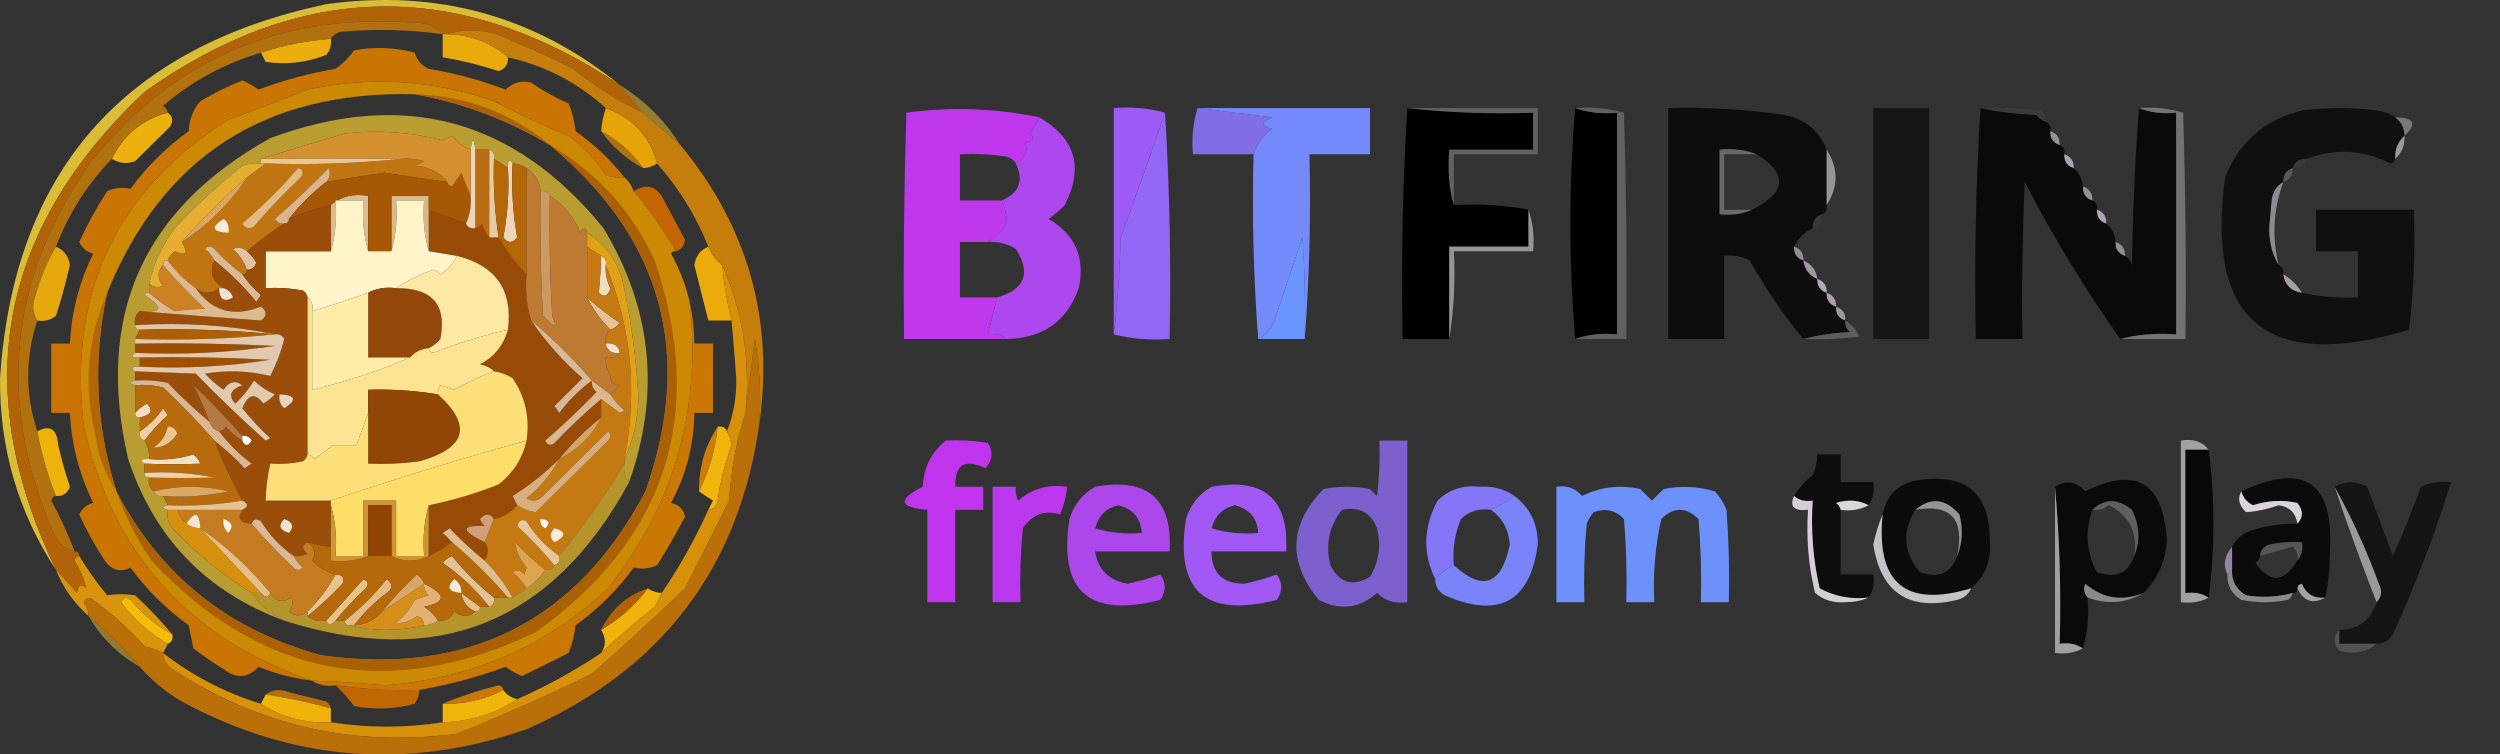 <svg width="948" height="286" viewBox="0 0 948 286" fill="none" xmlns="http://www.w3.org/2000/svg">
<rect x="0" y="0" width="948" height="286" fill="#333333" stroke="none"/>
<g clip-path="url(#clip0_510_756)">
<path opacity="0.865" fill-rule="evenodd" clip-rule="evenodd" d="M235.018 32.228C174.296 -8.306 114.217 -7.431 54.781 34.855C-0.569 87.031 -11.761 147.445 21.208 216.096C6.882 194.198 -0.186 169.973 0.004 143.424C5.219 65.293 46.45 18.012 123.695 1.583C165.623 -4.235 202.731 5.98 235.018 32.228Z" fill="#F5D135"/>
<path fill-rule="evenodd" clip-rule="evenodd" d="M235.018 32.23C237.963 35.732 240.907 39.234 243.853 42.736C234.371 38.322 225.536 32.776 217.348 26.101C209.84 22.26 202.183 18.757 194.376 15.594C186.225 11.29 177.98 10.414 169.638 12.967C169.05 12.967 168.459 12.967 167.871 12.967C165.311 10.053 161.777 8.593 157.269 8.589C107.131 4.855 66.49 22.075 35.344 60.248C3.444 104.658 -1.563 151.938 20.325 202.088C21.873 205.827 24.524 208.163 28.276 209.093C29.454 209.093 30.043 209.676 30.043 210.844C29.084 210.949 28.495 211.532 28.276 212.595C30.48 216.092 31.953 219.594 32.694 223.102C30.899 221.116 29.721 221.699 29.16 224.853C26.479 221.806 23.829 218.889 21.208 216.097C-11.76 147.446 -0.569 87.033 54.782 34.856C114.217 -7.429 174.296 -8.305 235.018 32.23Z" fill="#B26308"/>
<path fill-rule="evenodd" clip-rule="evenodd" d="M167.871 12.967C168.46 12.967 169.05 12.967 169.638 12.967C178.464 13.182 186.121 16.101 192.609 21.722C192.76 24.341 191.583 26.092 189.075 26.976C182.133 24.672 175.065 22.921 167.871 21.722C167.871 18.804 167.871 15.885 167.871 12.967Z" fill="#E9AB0B"/>
<path fill-rule="evenodd" clip-rule="evenodd" d="M125.462 14.717C125.763 17.032 125.174 19.075 123.695 20.846C116.102 23.771 108.446 24.646 100.724 23.472C100.083 22.276 99.494 21.108 98.957 19.97C107.57 17.125 116.405 15.374 125.462 14.717Z" fill="#EBAE0E"/>
<path opacity="0.52" fill-rule="evenodd" clip-rule="evenodd" d="M235.018 32.227C244.441 38.065 252.099 45.653 257.989 54.992C253.276 50.907 248.565 46.82 243.853 42.734C240.907 39.232 237.963 35.73 235.018 32.227Z" fill="#EDC22F"/>
<path opacity="0.979" fill-rule="evenodd" clip-rule="evenodd" d="M533.645 40.983C549.226 42.723 565.13 43.306 581.354 42.734C581.354 47.405 581.354 52.073 581.354 56.743C570.752 56.743 560.15 56.743 549.548 56.743C548.956 65.11 549.544 72.115 551.315 77.757C561.08 77.195 570.505 77.778 579.587 79.508C579.587 84.178 579.587 88.847 579.587 93.517C569.574 93.517 559.562 93.517 549.548 93.517C549.548 105.192 549.548 116.865 549.548 128.539C543.659 128.539 537.767 128.539 531.878 128.539C531.295 99.047 531.883 69.863 533.645 40.983Z" fill="#010101"/>
<path opacity="0.959" fill-rule="evenodd" clip-rule="evenodd" d="M692.678 56.745C692.678 63.749 692.678 70.754 692.678 77.758C692.982 79.495 692.392 80.662 690.911 81.26C688.427 82.089 687.248 83.84 687.377 86.514C684.124 88.093 681.769 90.429 680.309 93.518C680.18 96.192 681.359 97.944 683.843 98.772C684.264 102.106 686.031 104.442 689.144 105.776C689.015 108.45 690.194 110.201 692.678 111.03C692.549 113.704 693.728 115.455 696.212 116.283C696.083 118.957 697.262 120.708 699.746 121.536C699.594 123.28 700.185 124.739 701.513 125.914C695.285 126.228 689.393 127.103 683.843 128.541C676.236 119.339 669.461 109.415 663.522 98.772C660.52 97.185 657.28 96.602 653.804 97.021C653.804 107.527 653.804 118.034 653.804 128.541C646.736 128.541 639.668 128.541 632.6 128.541C632.6 99.355 632.6 70.171 632.6 40.985C647.407 40.568 662.132 41.443 676.775 43.611C684.564 45.215 689.865 49.593 692.678 56.745ZM666.173 58.496C678.028 66.017 677.44 73.022 664.406 79.509C660.872 79.509 657.338 79.509 653.804 79.509C653.804 72.505 653.804 65.5 653.804 58.496C657.926 58.496 662.051 58.496 666.173 58.496Z" fill="#0C0C0C"/>
<path opacity="0.929" fill-rule="evenodd" clip-rule="evenodd" d="M710.348 40.984C717.416 40.984 724.484 40.984 731.552 40.984C731.552 70.17 731.552 99.355 731.552 128.54C724.484 128.54 717.416 128.54 710.348 128.54C710.348 99.355 710.348 70.17 710.348 40.984Z" fill="#141414"/>
<path opacity="0.988" fill-rule="evenodd" clip-rule="evenodd" d="M908.253 44.487C910.561 46.18 911.739 48.516 911.787 51.491C909.258 53.733 908.08 56.652 908.253 60.247C908.147 61.198 907.559 61.781 906.486 61.998C895.995 56.743 885.393 56.16 874.68 60.247C871.981 60.119 870.214 61.287 869.379 63.749C866.894 64.577 865.715 66.328 865.844 69.002C863.254 70.486 861.78 72.82 861.427 76.007C861.132 79.217 860.839 82.428 860.543 85.638C860.296 91.154 861.475 96.115 864.077 100.523C865.558 101.121 866.148 102.288 865.844 104.025C866.433 108.11 868.79 110.446 872.913 111.029C879.864 112.535 886.932 113.118 894.117 112.78C894.117 106.944 894.117 101.106 894.117 95.269C888.816 95.269 883.515 95.269 878.214 95.269C878.214 90.016 878.214 84.763 878.214 79.509C890.583 79.509 902.952 79.509 915.321 79.509C915.906 94.73 915.318 109.907 913.554 125.038C859.637 141.154 836.371 121.891 843.757 67.251C849.098 53.782 858.817 45.318 872.913 41.86C882.336 40.693 891.761 40.693 901.185 41.86C903.938 42.228 906.293 43.103 908.253 44.487Z" fill="#101011"/>
<path fill-rule="evenodd" clip-rule="evenodd" d="M394.05 44.485C393.117 46.623 391.938 48.665 390.516 50.614C392.519 52.393 391.931 53.561 388.749 54.116C389.927 57.368 388.749 59.995 385.215 61.996C384.476 60.732 383.299 59.856 381.68 59.37C375.819 58.498 369.93 58.205 364.01 58.494C364.01 64.331 364.01 70.169 364.01 76.005C369.311 76.005 374.612 76.005 379.913 76.005C381.058 78.595 381.647 81.222 381.68 83.885C380.82 86.855 378.464 89.482 374.612 91.766C371.078 91.766 367.544 91.766 364.01 91.766C364.01 98.77 364.01 105.774 364.01 112.779C368.723 112.779 373.434 112.779 378.146 112.779C376.968 117.449 375.791 122.118 374.612 126.788C377.438 126.319 379.793 126.904 381.68 128.539C368.723 128.539 355.764 128.539 342.806 128.539C342.511 99.931 342.806 71.33 343.69 42.734C360.503 40.431 377.289 41.015 394.05 44.485Z" fill="#C038EE"/>
<path fill-rule="evenodd" clip-rule="evenodd" d="M441.761 42.734C436.353 58.519 430.758 74.279 424.975 90.015C424.673 102.586 423.789 114.844 422.324 126.788C422.324 98.187 422.324 69.584 422.324 40.983C429.164 40.432 435.644 41.015 441.761 42.734Z" fill="#9E5AF4"/>
<path opacity="0.905" fill-rule="evenodd" clip-rule="evenodd" d="M454.13 40.984C463.285 42.151 472.71 43.319 482.402 44.487C478.001 46.309 478.001 47.768 482.402 48.864C478.923 51.491 476.567 54.701 475.334 58.496C467.678 58.496 460.019 58.496 452.363 58.496C451.81 52.293 452.4 46.457 454.13 40.984Z" fill="#8973F8"/>
<path fill-rule="evenodd" clip-rule="evenodd" d="M454.129 40.984C475.922 40.984 497.716 40.984 519.509 40.984C519.509 46.821 519.509 52.659 519.509 58.496C511.852 58.496 504.194 58.496 496.537 58.496C497.119 82.153 496.53 105.503 494.77 128.54C495.064 115.685 494.77 102.844 493.887 90.016C490.353 100.523 486.819 111.029 483.285 121.536C482.066 124.776 480.005 127.112 477.1 128.54C475.34 105.503 474.752 82.153 475.333 58.496C476.567 54.701 478.922 51.491 482.401 48.864C478 47.768 478 46.309 482.401 44.487C472.709 43.319 463.284 42.151 454.129 40.984Z" fill="#748AFB"/>
<path fill-rule="evenodd" clip-rule="evenodd" d="M597.259 40.983C602.183 42.694 607.485 43.277 613.162 42.734C613.162 70.752 613.162 98.77 613.162 126.788C607.485 126.246 602.183 126.829 597.259 128.539C594.903 99.353 594.903 70.169 597.259 40.983Z" fill="#010101"/>
<path fill-rule="evenodd" clip-rule="evenodd" d="M597.256 40.984C603.628 40.478 609.812 41.061 615.81 42.735C616.693 71.331 616.988 99.932 616.693 128.54C610.213 128.54 603.736 128.54 597.256 128.54C602.181 126.829 607.482 126.246 613.159 126.789C613.159 98.771 613.159 70.753 613.159 42.735C607.482 43.278 602.181 42.694 597.256 40.984Z" fill="#606060"/>
<path opacity="0.994" fill-rule="evenodd" clip-rule="evenodd" d="M750.989 40.984C757.724 42.427 764.793 43.303 772.193 43.611C773.154 44.867 774.333 45.742 775.727 46.238C777.208 46.837 777.798 48.003 777.494 49.74C777.365 52.414 778.544 54.165 781.028 54.993C782.509 55.592 783.099 56.758 782.795 58.496C782.666 61.17 783.845 62.921 786.329 63.749C788.403 65.525 789.58 67.859 789.863 70.753C789.734 73.427 790.913 75.178 793.397 76.007C794.878 76.606 795.468 77.772 795.164 79.509C795.035 82.183 796.214 83.934 798.698 84.762C800.773 86.538 801.949 88.872 802.232 91.767C802.103 94.441 803.282 96.192 805.766 97.02C807.042 97.752 807.926 98.918 808.417 100.523C808.715 80.372 809.599 60.525 811.067 40.984C815.393 42.688 820.106 43.272 825.203 42.736C825.203 70.753 825.203 98.771 825.203 126.789C817.778 126.234 810.71 126.819 803.999 128.54C790.637 109.677 778.563 89.832 767.775 69.002C766.892 88.839 766.597 108.686 766.892 128.54C761.002 128.54 755.111 128.54 749.222 128.54C748.638 99.048 749.227 69.864 750.989 40.984Z" fill="#0B0B0B"/>
<path opacity="0.184" fill-rule="evenodd" clip-rule="evenodd" d="M750.988 40.984C758.668 40.694 766.324 40.986 773.96 41.86C775.288 43.035 775.879 44.494 775.727 46.238C774.332 45.742 773.154 44.867 772.193 43.611C764.792 43.303 757.724 42.427 750.988 40.984Z" fill="#645E59"/>
<path fill-rule="evenodd" clip-rule="evenodd" d="M811.068 40.985C816.859 40.488 822.453 41.072 827.855 42.736C828.738 71.332 829.033 99.933 828.738 128.541C820.492 128.541 812.247 128.541 804 128.541C810.711 126.82 817.779 126.235 825.204 126.79C825.204 98.772 825.204 70.754 825.204 42.736C820.106 43.273 815.394 42.689 811.068 40.985Z" fill="#737373"/>
<path opacity="0.706" fill-rule="evenodd" clip-rule="evenodd" d="M908.252 44.486C915.546 44.618 916.725 46.954 911.786 51.491C911.738 48.516 910.56 46.18 908.252 44.486Z" fill="#9A919E"/>
<path fill-rule="evenodd" clip-rule="evenodd" d="M229.718 40.984C239.942 44.691 246.422 51.696 249.155 61.998C247.581 63.066 245.814 63.649 243.854 63.749C239.614 57.79 234.312 53.12 227.951 49.74C228.179 46.735 228.768 43.816 229.718 40.984Z" fill="#E5A508"/>
<path opacity="0.808" fill-rule="evenodd" clip-rule="evenodd" d="M227.951 49.74C234.312 53.12 239.614 57.79 243.854 63.749C237.493 60.37 232.192 55.699 227.951 49.74Z" fill="#CC810A"/>
<path fill-rule="evenodd" clip-rule="evenodd" d="M63.616 42.735C65.513 44.05 65.808 45.802 64.5 47.989C60.082 52.367 55.665 56.744 51.247 61.122C48.128 62.243 45.183 61.95 42.412 60.247C46.828 51.197 53.896 45.358 63.616 42.735Z" fill="#EDB10F"/>
<path opacity="0.981" fill-rule="evenodd" clip-rule="evenodd" d="M394.051 44.486C407.803 52.408 411.044 63.498 403.769 77.758C401.871 79.715 399.811 81.466 397.585 83.011C407.713 88.858 411.542 97.614 409.07 109.278C404.578 121.888 395.448 128.309 381.681 128.54C379.794 126.905 377.439 126.32 374.613 126.789C375.792 122.119 376.969 117.45 378.147 112.78C388.691 109.691 391.048 103.562 385.215 94.393C381.955 92.418 378.421 91.543 374.613 91.767C378.465 89.483 380.821 86.856 381.681 83.887C381.648 81.223 381.059 78.596 379.914 76.007C386.528 73.136 388.295 68.468 385.215 61.998C388.749 59.996 389.928 57.369 388.749 54.117C391.932 53.562 392.52 52.394 390.516 50.615C391.939 48.666 393.118 46.624 394.051 44.486Z" fill="#AE49F1"/>
<path opacity="0.765" fill-rule="evenodd" clip-rule="evenodd" d="M777.492 49.74C779.976 50.569 781.155 52.32 781.026 54.994C778.542 54.165 777.363 52.414 777.492 49.74Z" fill="#B1B1B1"/>
<path opacity="0.843" fill-rule="evenodd" clip-rule="evenodd" d="M167.871 12.966C154.963 11.185 142.003 10.894 128.996 12.09C127.378 12.578 126.201 13.453 125.462 14.717C116.405 15.374 107.57 17.125 98.957 19.97C85.115 24.065 72.746 30.777 61.85 40.108C62.832 40.778 63.421 41.654 63.617 42.735C53.896 45.358 46.828 51.196 42.412 60.246C33.161 69.793 26.093 80.885 21.208 93.517C17.775 99.443 15.124 105.865 13.257 112.78C12.126 115.871 12.421 118.79 14.14 121.535C9.557 135.553 9.557 149.562 14.14 163.562C15.753 172.057 18.109 180.229 21.208 188.078C20.248 188.183 19.66 188.766 19.441 189.829C22.891 196.079 25.836 202.5 28.276 209.091C24.524 208.162 21.873 205.826 20.325 202.087C-1.563 151.937 3.444 104.656 35.344 60.246C66.49 22.073 107.131 4.854 157.269 8.588C161.776 8.592 165.31 10.051 167.871 12.966Z" fill="#C87D08"/>
<path opacity="0.706" fill-rule="evenodd" clip-rule="evenodd" d="M533.645 40.984C550.136 40.984 566.63 40.984 583.121 40.984C583.121 46.821 583.121 52.659 583.121 58.496C572.519 58.496 561.917 58.496 551.315 58.496C551.315 64.917 551.315 71.337 551.315 77.758C549.544 72.116 548.956 65.111 549.548 56.745C560.15 56.745 570.752 56.745 581.354 56.745C581.354 52.074 581.354 47.406 581.354 42.736C565.129 43.307 549.226 42.724 533.645 40.984Z" fill="#767576"/>
<path opacity="0.749" fill-rule="evenodd" clip-rule="evenodd" d="M911.787 51.491C911.96 55.086 910.782 58.005 908.253 60.247C908.08 56.652 909.258 53.733 911.787 51.491Z" fill="#BDBDBD"/>
<path opacity="0.765" fill-rule="evenodd" clip-rule="evenodd" d="M666.171 58.494C662.049 58.494 657.925 58.494 653.802 58.494C653.802 65.499 653.802 72.503 653.802 79.508C657.336 79.508 660.87 79.508 664.404 79.508C660.681 81.203 656.557 81.788 652.035 81.259C652.035 73.086 652.035 64.916 652.035 56.743C657.133 56.207 661.846 56.791 666.171 58.494Z" fill="#868686"/>
<path opacity="0.973" fill-rule="evenodd" clip-rule="evenodd" d="M782.795 58.496C785.279 59.324 786.458 61.075 786.329 63.749C783.844 62.921 782.666 61.17 782.795 58.496Z" fill="#B2A3BA"/>
<path opacity="0.059" fill-rule="evenodd" clip-rule="evenodd" d="M874.68 60.246C873.844 62.708 872.077 63.876 869.379 63.748C870.215 61.286 871.982 60.118 874.68 60.246Z" fill="#C6A5D8"/>
<path fill-rule="evenodd" clip-rule="evenodd" d="M441.761 42.735C443.521 71.03 444.112 99.631 443.528 128.54C436.103 129.095 429.035 128.511 422.324 126.789C423.789 114.845 424.673 102.587 424.975 90.016C430.758 74.28 436.353 58.52 441.761 42.735Z" fill="#9267F6"/>
<path opacity="0.243" fill-rule="evenodd" clip-rule="evenodd" d="M869.378 63.749C869.507 66.423 868.328 68.174 865.844 69.002C865.715 66.328 866.893 64.577 869.378 63.749Z" fill="#CFBDD7"/>
<path fill-rule="evenodd" clip-rule="evenodd" d="M692.676 56.744C697.166 63.785 697.166 70.79 692.676 77.758C692.676 70.753 692.676 63.749 692.676 56.744Z" fill="#959595"/>
<path opacity="0.765" fill-rule="evenodd" clip-rule="evenodd" d="M789.861 70.753C792.346 71.581 793.524 73.332 793.395 76.006C790.911 75.178 789.732 73.427 789.861 70.753Z" fill="#B1B1B1"/>
<path fill-rule="evenodd" clip-rule="evenodd" d="M256.222 95.269C251.671 87.214 246.37 79.626 240.318 72.504C245.397 69.426 249.226 70.592 251.804 76.007C254.485 80.985 257.135 85.948 259.756 90.891C259.51 93.169 258.333 94.628 256.222 95.269Z" fill="#C56502"/>
<path opacity="0.973" fill-rule="evenodd" clip-rule="evenodd" d="M795.162 79.509C797.646 80.337 798.825 82.088 798.696 84.762C796.211 83.934 795.033 82.183 795.162 79.509Z" fill="#B2A3BA"/>
<path opacity="0.855" fill-rule="evenodd" clip-rule="evenodd" d="M865.845 69.002C862.041 79.325 861.45 89.832 864.078 100.522C861.475 96.115 860.297 91.154 860.544 85.638C860.839 82.428 861.132 79.216 861.427 76.006C861.781 72.819 863.255 70.485 865.845 69.002Z" fill="#9D9A9E"/>
<path opacity="0.059" fill-rule="evenodd" clip-rule="evenodd" d="M690.909 81.26C691.038 83.934 689.859 85.685 687.375 86.513C687.246 83.839 688.424 82.088 690.909 81.26Z" fill="#BC90D4"/>
<path fill-rule="evenodd" clip-rule="evenodd" d="M236.786 67.251C238.378 68.635 239.557 70.386 240.32 72.505C246.372 79.626 251.673 87.214 256.223 95.269C255.449 95.155 254.859 95.446 254.456 96.145C257.683 101.944 260.04 108.073 261.524 114.531C266.044 154.89 255.737 191.08 230.601 223.101C207.153 245.093 178.881 257.351 145.784 259.875C136.67 258.968 127.54 258.384 118.396 258.123C71.603 242.092 42.741 209.989 31.811 161.812C25.712 111.176 43.971 72.361 86.589 45.362C96.662 41.743 106.675 37.949 116.629 33.98C140.63 28.809 164.191 30.268 187.309 38.358C196.593 43.252 206.017 47.63 215.582 51.491C221.165 55.568 225.878 60.529 229.718 66.376C232.003 67.234 234.36 67.526 236.786 67.251ZM157.27 35.731C175.416 39.007 192.496 45.427 208.514 54.993C251.154 90.341 263.229 134.12 244.738 186.327C218.727 235.553 177.792 256.274 121.93 248.492C86.661 238.94 60.745 218.219 44.181 186.327C36.288 161.568 35.109 136.47 40.647 111.029C61.59 59.438 100.464 34.338 157.27 35.731Z" fill="#CB8904"/>
<path fill-rule="evenodd" clip-rule="evenodd" d="M162.57 79.509C167.274 81.258 171.985 83.009 176.706 84.762C177.311 86.23 178.488 86.814 180.241 86.513C181.331 86.319 182.214 85.736 182.891 84.762C183.301 86.928 184.185 88.679 185.542 90.016C186.72 90.016 187.897 90.016 189.076 90.016C191.942 95.19 195.476 99.86 199.678 104.024C199.125 110.227 199.715 116.063 201.445 121.536C206.857 129.542 213.337 136.839 220.882 143.425C217.309 146.966 213.775 150.468 210.28 153.931C210.868 154.807 211.458 155.683 212.047 156.558C215.618 151.851 219.741 147.766 224.416 144.3C224.264 146.044 224.854 147.503 226.183 148.678C219.972 155.126 213.492 161.255 206.746 167.065C207.633 168.853 208.81 169.145 210.28 167.94C215.94 162.037 221.829 156.492 227.95 151.305C227.95 153.639 227.95 155.975 227.95 158.309C222.061 162.98 216.76 168.233 212.047 174.069C206.689 179.377 200.8 184.047 194.377 188.078C195.018 189.274 195.607 190.442 196.144 191.581C193.903 194.29 190.958 196.041 187.309 196.834C185.743 194.6 183.976 194.6 182.008 196.834C182.377 197.86 182.967 198.736 183.775 199.461C174.648 199.107 174.648 201.149 183.775 205.59C185.374 207.694 185.374 210.03 183.775 212.594C179.09 208.827 174.673 204.742 170.522 200.336C169.638 200.919 168.755 201.504 167.871 202.087C169.184 203.282 170.361 204.45 171.405 205.59C168.675 207.586 165.73 209.337 162.57 210.843C162.57 204.422 162.57 198.002 162.57 191.581C171.437 189.812 180.272 187.185 189.076 183.701C194.64 179.377 198.174 173.833 199.678 167.065C200.966 158.336 199.199 150.455 194.377 143.425C192.177 142.04 189.821 141.164 187.309 140.798C185.96 139.453 184.193 138.578 182.008 138.171C187.429 135.317 190.963 130.939 192.61 125.038C194.49 109.978 188.012 100.638 173.172 97.02C169.638 96.437 166.104 95.852 162.57 95.269C162.57 90.016 162.57 84.762 162.57 79.509Z" fill="#974B06"/>
<path opacity="0.69" fill-rule="evenodd" clip-rule="evenodd" d="M238.553 182.825C236.902 180.955 236.312 178.621 236.786 175.821C236.786 175.238 236.786 174.653 236.786 174.07C240.206 166.774 241.974 158.894 242.087 150.43C241.244 135.368 239.183 120.484 235.902 105.776C233.557 98.129 229.14 92.29 222.649 88.265C222.102 86.097 221.218 86.097 219.999 88.265C217.672 82.32 213.844 77.649 208.513 74.256C207.909 72.788 206.732 72.203 204.979 72.505C204.589 68.715 202.822 65.798 199.678 63.749C198.104 62.681 196.337 62.098 194.377 61.998C193.13 60.147 192.541 60.73 192.61 63.749C190.843 62.581 189.076 61.415 187.309 60.247C187.613 58.51 187.023 57.343 185.542 56.745C183.775 56.745 182.008 56.745 180.241 56.745C179.652 52.074 179.062 52.074 178.474 56.745C175.652 55.711 173.295 53.96 171.406 51.491C170.227 52.074 169.05 52.659 167.872 53.242C155.693 50.045 143.324 49.169 130.764 50.616C119.924 53.824 109.321 57.035 98.958 60.247C98.958 60.83 98.958 61.415 98.958 61.998C96.531 61.723 94.175 62.015 91.89 62.873C82.864 70.062 74.323 77.942 66.268 86.514C61.575 92.895 58.335 99.899 56.549 107.527C56.549 108.695 56.549 109.861 56.549 111.029C55.775 110.915 55.186 111.206 54.782 111.905C62.302 116.673 61.713 118.717 53.015 118.034C51.418 119.275 50.829 121.026 51.248 123.287C51.248 124.455 51.837 125.038 53.015 125.038C52.426 126.206 51.837 127.372 51.248 128.54C51.248 129.124 51.248 129.708 51.248 130.292C51.248 131.46 51.248 132.626 51.248 133.794C49.38 135.03 49.969 135.613 53.015 135.545C53.015 136.713 53.015 137.879 53.015 139.047C49.969 138.979 49.38 139.562 51.248 140.798C51.248 141.966 51.248 143.133 51.248 144.301C48.892 144.884 48.892 145.469 51.248 146.052C51.248 149.554 51.248 153.056 51.248 156.558C51.248 157.726 51.837 158.31 53.015 158.31C53.015 160.061 53.015 161.812 53.015 163.563C52.712 165.3 53.301 166.466 54.782 167.065C56.08 169.181 56.669 171.515 56.549 174.07C53.503 174.001 52.914 174.584 54.782 175.821C54.782 176.989 54.782 178.155 54.782 179.323C54.782 180.491 55.371 181.074 56.549 181.074C56.13 183.335 56.719 185.086 58.316 186.327C58.92 187.795 60.098 188.38 61.85 188.079C62.439 189.247 63.029 190.413 63.617 191.581C61.261 192.164 61.261 192.749 63.617 193.332C63.154 195.92 63.743 198.254 65.385 200.336C74.447 209.924 84.46 218.096 95.424 224.852C98.654 229.57 102.777 233.072 107.793 235.359C78.263 224.477 58.532 204.047 48.598 174.07C36.008 119.951 53.972 79.383 102.492 52.367C153.022 33.656 195.137 45.038 228.834 86.514C247.276 117.051 250.515 149.155 238.553 182.825Z" fill="#F4CC31"/>
<path fill-rule="evenodd" clip-rule="evenodd" d="M151.968 60.248C154.97 59.967 157.916 60.258 160.803 61.123C159.625 61.706 158.448 62.291 157.269 62.874C162.473 63.118 166.597 65.161 169.638 69.003C161.69 67.933 153.739 66.767 145.784 65.501C138.383 66.578 131.02 67.744 123.696 69.003C125.115 67.387 125.41 65.636 124.579 63.75C118.073 70.49 111.3 76.911 104.259 83.012C105.066 84.41 106.244 84.993 107.793 84.763C102.831 87.956 98.119 91.458 93.656 95.27C92.025 93.864 90.258 93.572 88.356 94.394C90.798 96.62 92.565 99.247 93.656 102.275C93.656 103.443 93.068 104.026 91.889 104.026C88.126 101.177 84.592 97.967 81.287 94.394C80.109 93.227 78.931 93.227 77.753 94.394C79.309 95.634 80.487 97.095 81.287 98.772C79.342 103.129 80.52 106.631 84.821 109.279C84.233 109.279 83.643 109.279 83.054 109.279C80.109 111.613 77.164 111.613 74.219 109.279C70.096 106.36 66.562 102.858 63.617 98.772C64.117 97.391 65 96.223 66.268 95.27C70.557 97.138 71.44 95.971 68.918 91.768C78.931 85.346 87.177 77.176 93.656 67.252C96.08 65.48 98.436 63.729 100.725 61.999C118.126 62.571 135.206 61.988 151.968 60.248Z" fill="#C07412"/>
<path fill-rule="evenodd" clip-rule="evenodd" d="M84.821 83.012C86.418 84.253 87.007 86.004 86.588 88.265C80.395 87.925 79.806 86.174 84.821 83.012Z" fill="#F6EBDD"/>
<path fill-rule="evenodd" clip-rule="evenodd" d="M180.24 56.744C182.007 56.744 183.774 56.744 185.541 56.744C185.541 67.834 185.541 78.926 185.541 90.016C184.184 88.679 183.301 86.928 182.891 84.762C182.214 85.736 181.33 86.319 180.24 86.513C180.24 76.59 180.24 66.668 180.24 56.744Z" fill="#B86C13"/>
<path fill-rule="evenodd" clip-rule="evenodd" d="M123.695 69.002C118.394 73.088 113.681 77.758 109.559 83.011C109.559 84.179 108.97 84.763 107.792 84.763C106.243 84.992 105.065 84.409 104.258 83.011C111.299 76.91 118.072 70.489 124.579 63.749C125.409 65.635 125.114 67.386 123.695 69.002Z" fill="#DBB48C"/>
<path fill-rule="evenodd" clip-rule="evenodd" d="M194.378 61.998C193.874 71.449 194.464 80.787 196.145 90.016C194.378 92.35 192.611 92.35 190.844 90.016C192.519 81.374 193.107 72.618 192.611 63.749C192.542 60.73 193.13 60.147 194.378 61.998Z" fill="#ECD5B9"/>
<path fill-rule="evenodd" clip-rule="evenodd" d="M162.57 79.508C162.57 84.762 162.57 90.015 162.57 95.268C160.835 89.206 160.246 82.785 160.803 76.006C157.269 76.006 153.735 76.006 150.201 76.006C150.757 82.785 150.169 89.206 148.434 95.268C148.434 88.264 148.434 81.259 148.434 74.255C153.146 74.255 157.857 74.255 162.57 74.255C162.57 76.006 162.57 77.757 162.57 79.508Z" fill="#DCB885"/>
<path fill-rule="evenodd" clip-rule="evenodd" d="M139.599 95.269C137.864 89.207 137.275 82.786 137.832 76.007C134.298 76.007 130.764 76.007 127.23 76.007C127.787 82.786 127.198 89.207 125.463 95.269C125.463 89.433 125.463 83.595 125.463 77.758C129.235 74.485 133.948 73.317 139.599 74.256C139.599 81.26 139.599 88.265 139.599 95.269Z" fill="#DDBB91"/>
<path fill-rule="evenodd" clip-rule="evenodd" d="M98.959 61.999C99.548 61.999 100.137 61.999 100.726 61.999C98.438 63.73 96.082 65.481 93.658 67.253C84.823 74.84 76.577 83.013 68.92 91.768C71.442 95.971 70.558 97.139 66.269 95.271C65.002 96.223 64.119 97.391 63.619 98.773C62.441 98.773 61.852 99.356 61.852 100.524C59.553 102.948 59.553 105.574 61.852 108.404C59.949 109.227 58.182 108.935 56.551 107.529C58.337 99.901 61.576 92.896 66.269 86.515C74.324 77.943 82.865 70.063 91.891 62.875C94.176 62.017 96.532 61.724 98.959 61.999Z" fill="#E5AE30"/>
<path fill-rule="evenodd" clip-rule="evenodd" d="M93.656 67.252C87.177 77.176 78.931 85.346 68.918 91.768C76.575 83.012 84.821 74.84 93.656 67.252Z" fill="#DDA65D"/>
<path fill-rule="evenodd" clip-rule="evenodd" d="M169.639 69.001C169.745 69.952 170.334 70.535 171.406 70.752C172.585 69.001 173.762 67.25 174.94 65.499C176.124 68.635 177.303 71.554 178.474 74.255C178.784 77.969 178.193 81.471 176.707 84.761C171.986 83.008 167.275 81.257 162.571 79.508C162.571 77.757 162.571 76.006 162.571 74.255C157.859 74.255 153.148 74.255 148.435 74.255C148.435 81.259 148.435 88.264 148.435 95.268C145.489 95.268 142.546 95.268 139.6 95.268C139.6 88.264 139.6 81.259 139.6 74.255C133.949 73.316 129.236 74.484 125.464 77.757C119.997 79.005 114.696 80.757 109.561 83.01C113.683 77.757 118.396 73.087 123.697 69.001C131.021 67.742 138.384 66.576 145.784 65.499C153.74 66.765 161.691 67.931 169.639 69.001Z" fill="#A65804"/>
<path fill-rule="evenodd" clip-rule="evenodd" d="M113.095 63.749C114.906 64.444 115.201 65.611 113.978 67.251C108.06 72.823 102.464 78.66 97.192 84.763C95.425 87.097 93.658 87.097 91.891 84.763C99.585 78.304 106.653 71.3 113.095 63.749Z" fill="#DFBB88"/>
<path fill-rule="evenodd" clip-rule="evenodd" d="M180.239 56.745C180.239 66.668 180.239 76.59 180.239 86.514C178.486 86.815 177.309 86.23 176.705 84.763C178.191 81.472 178.781 77.97 178.472 74.256C178.472 68.42 178.472 62.581 178.472 56.745C179.061 52.075 179.651 52.075 180.239 56.745Z" fill="#EBD5B8"/>
<path fill-rule="evenodd" clip-rule="evenodd" d="M185.541 56.744C187.022 57.343 187.612 58.509 187.308 60.246C186.978 70.249 187.566 80.172 189.075 90.016C187.896 90.016 186.72 90.016 185.541 90.016C185.541 78.926 185.541 67.834 185.541 56.744Z" fill="#E6CAA2"/>
<path fill-rule="evenodd" clip-rule="evenodd" d="M178.473 56.745C178.473 62.582 178.473 68.42 178.473 74.256C177.301 71.556 176.123 68.637 174.939 65.501C173.76 67.252 172.583 69.003 171.405 70.754C170.332 70.537 169.744 69.954 169.638 69.003C166.597 65.161 162.473 63.117 157.269 62.874C158.447 62.291 159.624 61.706 160.803 61.123C157.915 60.258 154.97 59.967 151.968 60.247C134.691 60.088 117.021 60.088 98.957 60.247C109.321 57.036 119.923 53.824 130.763 50.616C143.323 49.17 155.693 50.045 167.871 53.243C169.049 52.66 170.226 52.075 171.405 51.492C173.294 53.961 175.651 55.712 178.473 56.745Z" fill="#D48F2E"/>
<path fill-rule="evenodd" clip-rule="evenodd" d="M139.599 95.269C142.545 95.269 145.489 95.269 148.434 95.269C150.169 89.207 150.758 82.785 150.201 76.007C153.735 76.007 157.269 76.007 160.803 76.007C160.247 82.785 160.835 89.207 162.57 95.269C166.104 95.852 169.638 96.437 173.172 97.02C171.923 99.882 169.863 102.218 166.988 104.025C166.256 103.225 165.373 102.64 164.337 102.274C159.116 104.1 154.403 106.436 150.201 109.278C146.252 108.762 142.718 109.346 139.599 111.029C133.3 113.3 126.232 115.635 118.395 118.034C118.814 115.773 118.225 114.022 116.628 112.78C116.432 111.7 115.843 110.824 114.861 110.154C110.185 109.283 105.473 108.991 100.725 109.278C100.725 104.608 100.725 99.939 100.725 95.269C108.971 95.269 117.216 95.269 125.463 95.269C127.198 89.207 127.787 82.785 127.23 76.007C130.764 76.007 134.298 76.007 137.832 76.007C137.275 82.785 137.864 89.207 139.599 95.269Z" fill="#FEF3C9"/>
<path fill-rule="evenodd" clip-rule="evenodd" d="M494.772 128.54C488.882 128.54 482.991 128.54 477.102 128.54C480.007 127.111 482.067 124.775 483.286 121.536C486.82 111.029 490.354 100.522 493.888 90.016C494.772 102.844 495.065 115.685 494.772 128.54Z" fill="#6A95FE"/>
<path fill-rule="evenodd" clip-rule="evenodd" d="M187.308 60.246C189.075 61.414 190.842 62.58 192.609 63.748C193.105 72.618 192.517 81.373 190.842 90.015C192.609 92.349 194.376 92.349 196.143 90.015C194.463 80.787 193.872 71.448 194.376 61.997C196.336 62.097 198.103 62.68 199.677 63.748C199.677 77.174 199.677 90.598 199.677 104.024C195.475 99.86 191.941 95.19 189.075 90.015C187.566 80.172 186.977 70.249 187.308 60.246Z" fill="#B56708"/>
<path fill-rule="evenodd" clip-rule="evenodd" d="M204.979 72.504C206.732 72.203 207.909 72.788 208.513 74.256C208.22 89.443 208.513 104.62 209.397 119.785C211.535 124.511 210.356 124.511 205.863 119.785C204.979 104.035 204.686 88.275 204.979 72.504Z" fill="#CB9A60"/>
<path opacity="0.937" fill-rule="evenodd" clip-rule="evenodd" d="M579.588 79.509C581.315 84.389 581.903 89.642 581.355 95.269C571.341 95.269 561.33 95.269 551.316 95.269C551.887 106.69 551.298 117.78 549.549 128.54C549.549 116.865 549.549 105.192 549.549 93.518C559.563 93.518 569.574 93.518 579.588 93.518C579.588 88.847 579.588 84.179 579.588 79.509Z" fill="#9C9C9C"/>
<path opacity="0.765" fill-rule="evenodd" clip-rule="evenodd" d="M802.232 91.767C804.717 92.595 805.895 94.346 805.766 97.02C803.282 96.192 802.103 94.441 802.232 91.767Z" fill="#ADADAD"/>
<path fill-rule="evenodd" clip-rule="evenodd" d="M93.656 95.27C95.031 96.418 96.209 97.877 97.191 99.647C96.597 101.451 95.419 102.327 93.656 102.274C92.565 99.246 90.798 96.62 88.356 94.394C90.258 93.571 92.025 93.863 93.656 95.27Z" fill="#E1C3A3"/>
<path opacity="0.855" fill-rule="evenodd" clip-rule="evenodd" d="M680.306 93.519C682.791 94.347 683.969 96.098 683.84 98.772C681.356 97.944 680.177 96.192 680.306 93.519Z" fill="#A1A1A1"/>
<path fill-rule="evenodd" clip-rule="evenodd" d="M91.888 104.026C93.918 106.913 96.273 109.54 98.956 111.906C98.367 112.781 97.778 113.657 97.189 114.532C92.44 108.659 87.139 103.406 81.286 98.772C80.486 97.095 79.308 95.634 77.752 94.395C78.93 93.227 80.108 93.227 81.286 94.395C84.591 97.967 88.125 101.177 91.888 104.026Z" fill="#DAB996"/>
<path fill-rule="evenodd" clip-rule="evenodd" d="M227.95 97.019C229.431 97.618 230.021 98.785 229.717 100.522C229.464 103.607 230.054 106.526 231.484 109.277C230.539 112.379 229.065 112.962 227.066 111.029C227.517 106.507 227.812 101.839 227.95 97.019Z" fill="#F1DEC1"/>
<path opacity="0.961" fill-rule="evenodd" clip-rule="evenodd" d="M683.842 98.772C686.955 100.106 688.722 102.442 689.143 105.776C686.029 104.442 684.262 102.106 683.842 98.772Z" fill="#A79BAC"/>
<path opacity="0.973" fill-rule="evenodd" clip-rule="evenodd" d="M865.844 104.024C868.789 105.776 871.145 108.11 872.912 111.029C868.789 110.446 866.432 108.11 865.844 104.024Z" fill="#AAA0AE"/>
<path opacity="0.961" fill-rule="evenodd" clip-rule="evenodd" d="M689.142 105.775C691.627 106.604 692.805 108.355 692.676 111.029C690.192 110.2 689.013 108.449 689.142 105.775Z" fill="#B7A8BF"/>
<path fill-rule="evenodd" clip-rule="evenodd" d="M125.461 77.758C125.461 83.594 125.461 89.433 125.461 95.269C117.214 95.269 108.969 95.269 100.723 95.269C100.723 99.939 100.723 104.608 100.723 109.278C105.471 108.991 110.183 109.283 114.859 110.154C115.841 110.824 116.43 111.7 116.626 112.78C116.626 132.626 116.626 152.473 116.626 172.318C116.43 173.399 115.841 174.274 114.859 174.945C110.777 175.815 106.654 176.106 102.49 175.821C101.444 180.421 100.855 185.091 100.723 189.83C108.969 189.83 117.214 189.83 125.461 189.83C125.461 190.413 125.461 190.998 125.461 191.581C125.461 196.834 125.461 202.087 125.461 207.341C122.429 207.115 119.483 206.532 116.626 205.59C114.375 206.796 114.375 208.257 116.626 209.967C114.951 210.813 113.184 211.104 111.325 210.843C106.317 207.337 102.194 202.959 98.956 197.71C97.3 196.498 96.122 196.79 95.421 198.585C90.992 198.354 89.814 196.603 91.888 193.332C94.243 192.164 94.243 190.998 91.888 189.83C87.874 182.459 84.34 174.872 81.285 167.065C85.381 170.247 89.209 173.749 92.771 177.572C93.654 176.989 94.538 176.404 95.421 175.821C90.672 172.282 86.549 168.196 83.052 163.563C84.143 163.368 85.027 162.785 85.703 161.812C87.539 163.931 89.601 165.682 91.888 167.065C92.907 169.294 94.085 169.294 95.421 167.065C94.614 165.668 93.436 165.084 91.888 165.314C86.063 158.663 79.879 152.244 73.334 146.052C75.588 150.428 77.65 155.098 79.518 160.061C73.987 155.457 68.686 150.496 63.615 145.176C59.534 144.306 55.41 144.015 51.246 144.3C51.246 143.132 51.246 141.966 51.246 140.798C59.243 141.087 66.9 141.38 74.217 141.674C82.784 150.456 91.619 158.919 100.723 167.065C101.312 166.773 101.901 166.482 102.49 166.189C98.63 162.659 95.096 158.865 91.888 154.807C94.133 149.384 96.784 148.799 99.839 153.056C101.473 152.098 102.945 150.932 104.257 149.554C101.265 148.279 98.614 146.528 96.305 144.3C94.374 147.538 92.018 150.457 89.237 153.056C86.439 150.076 87.323 147.74 91.888 146.052C89.16 144.087 86.804 144.67 84.819 147.803C82.202 146.087 79.846 144.043 77.751 141.674C86.095 140.313 94.341 140.606 102.49 142.549C104.793 138.096 106.56 133.426 107.791 128.54C106.983 127.143 105.805 126.56 104.257 126.789C87.274 123.333 69.604 122.165 51.246 123.287C50.827 121.026 51.416 119.275 53.013 118.034C68.1 119.247 83.414 120.415 98.956 121.536C101.312 119.785 101.312 118.034 98.956 116.282C88.557 120.364 80.311 118.028 74.217 109.278C77.162 111.612 80.107 111.612 83.052 109.278C83.237 113.609 85.004 114.775 88.353 112.78C87.725 110.991 86.547 109.823 84.819 109.278C80.518 106.63 79.34 103.128 81.285 98.771C87.138 103.405 92.439 108.658 97.189 114.531C97.778 113.656 98.367 112.78 98.956 111.905C96.273 109.539 93.917 106.912 91.888 104.025C93.066 104.025 93.654 103.442 93.654 102.274C95.417 102.326 96.595 101.45 97.189 99.647C96.207 97.876 95.029 96.418 93.654 95.269C98.117 91.457 102.829 87.955 107.791 84.762C108.969 84.762 109.558 84.179 109.558 83.011C114.693 80.757 119.994 79.006 125.461 77.758Z" fill="#9A4E09"/>
<path fill-rule="evenodd" clip-rule="evenodd" d="M268.592 93.519C269.728 96.278 271.495 98.614 273.893 100.523C274.508 107.627 275.685 114.632 277.427 121.537C274.482 121.537 271.538 121.537 268.592 121.537C266.839 114.564 265.072 107.559 263.291 100.523C263.798 97.121 265.565 94.785 268.592 93.519Z" fill="#EAAB0B"/>
<path fill-rule="evenodd" clip-rule="evenodd" d="M169.639 12.966C177.981 10.413 186.226 11.288 194.377 15.593C202.184 18.756 209.84 22.258 217.348 26.099C225.537 32.775 234.372 38.32 243.854 42.735C248.566 46.82 253.277 50.907 257.99 54.993C283.41 85.718 293.424 120.74 288.029 160.06C288.61 149.489 288.022 138.982 286.262 128.54C285.083 138.145 283.907 147.485 282.728 156.558C284.599 136.861 281.654 118.184 273.893 100.522C271.495 98.613 269.728 96.277 268.592 93.517C263.884 81.836 257.405 71.329 249.155 61.997C246.421 51.696 239.941 44.691 229.717 40.984C219.092 31.341 206.723 24.92 192.61 21.721C186.121 16.1 178.465 13.181 169.639 12.966Z" fill="#C57D0C"/>
<path fill-rule="evenodd" clip-rule="evenodd" d="M21.208 93.519C24.236 94.785 26.003 97.121 26.509 100.523C25.015 107.03 23.248 113.452 21.208 119.785C19.108 121.412 16.751 121.995 14.14 121.537C12.421 118.791 12.126 115.872 13.257 112.781C15.124 105.866 17.775 99.444 21.208 93.519Z" fill="#E6A80D"/>
<path opacity="0.992" fill-rule="evenodd" clip-rule="evenodd" d="M83.055 109.279C83.644 109.279 84.233 109.279 84.822 109.279C86.549 109.824 87.728 110.992 88.356 112.782C85.006 114.776 83.239 113.61 83.055 109.279Z" fill="#F0E2D4"/>
<path opacity="0.973" fill-rule="evenodd" clip-rule="evenodd" d="M692.676 111.029C695.16 111.858 696.339 113.609 696.21 116.283C693.725 115.454 692.547 113.703 692.676 111.029Z" fill="#B0A1B7"/>
<path fill-rule="evenodd" clip-rule="evenodd" d="M150.2 109.277C163.931 109.148 169.527 115.569 166.986 128.54C165.735 130.083 164.262 131.249 162.569 132.042C159.648 132.322 157.293 133.488 155.501 135.544C150.2 135.544 144.899 135.544 139.598 135.544C139.598 127.372 139.598 119.201 139.598 111.029C142.716 109.346 146.25 108.761 150.2 109.277Z" fill="#93470A"/>
<path fill-rule="evenodd" clip-rule="evenodd" d="M222.648 112.78C226.485 116.283 230.607 119.494 235.018 122.411C234.056 123.667 232.878 124.543 231.484 125.038C227.808 121.408 224.864 117.321 222.648 112.78Z" fill="#E5C195"/>
<path fill-rule="evenodd" clip-rule="evenodd" d="M61.852 100.523C66.792 106.297 72.093 111.843 77.755 117.159C73.675 117.17 69.847 117.46 66.269 118.035C62.769 116.021 59.529 113.685 56.551 111.03C56.551 109.862 56.551 108.696 56.551 107.528C58.182 108.934 59.949 109.227 61.852 108.403C59.553 105.574 59.553 102.947 61.852 100.523Z" fill="#CB8120"/>
<path fill-rule="evenodd" clip-rule="evenodd" d="M63.618 98.772C66.563 102.857 70.097 106.359 74.22 109.278C80.313 118.029 88.559 120.365 98.958 116.283C101.314 118.034 101.314 119.785 98.958 121.536C83.416 120.415 68.102 119.247 53.016 118.034C61.714 118.717 62.303 116.673 54.783 111.905C55.186 111.206 55.775 110.916 56.55 111.029C59.528 113.684 62.768 116.02 66.268 118.034C69.846 117.459 73.674 117.169 77.754 117.158C72.092 111.842 66.791 106.296 61.851 100.523C61.851 99.355 62.44 98.772 63.618 98.772Z" fill="#DDBA8D"/>
<path fill-rule="evenodd" clip-rule="evenodd" d="M173.172 97.019C188.012 100.637 194.49 109.978 192.61 125.037C182.994 127.24 173.568 130.16 164.337 133.793C163.265 133.576 162.676 132.993 162.57 132.042C164.263 131.249 165.737 130.082 166.988 128.54C169.529 115.569 163.933 109.148 150.201 109.277C154.403 106.435 159.116 104.099 164.337 102.273C165.373 102.639 166.256 103.224 166.988 104.024C169.863 102.217 171.923 99.881 173.172 97.019Z" fill="#FCE8A4"/>
<path opacity="0.765" fill-rule="evenodd" clip-rule="evenodd" d="M696.209 116.283C698.693 117.111 699.872 118.863 699.743 121.537C697.258 120.708 696.08 118.957 696.209 116.283Z" fill="#B9B9B9"/>
<path fill-rule="evenodd" clip-rule="evenodd" d="M51.248 123.288C69.606 122.165 87.276 123.333 104.259 126.79C87.27 125.128 70.189 124.545 53.015 125.039C51.837 125.039 51.248 124.456 51.248 123.288Z" fill="#E1C5A5"/>
<path fill-rule="evenodd" clip-rule="evenodd" d="M116.627 112.78C118.224 114.022 118.813 115.773 118.394 118.034C118.394 127.957 118.394 137.879 118.394 147.803C131.265 144.719 143.634 140.632 155.501 135.545C157.293 133.489 159.649 132.323 162.569 132.043C162.676 132.993 163.264 133.577 164.337 133.794C173.567 130.16 182.993 127.241 192.609 125.038C190.962 130.939 187.428 135.317 182.007 138.172C184.193 138.578 185.96 139.453 187.308 140.798C182.157 142.656 177.151 144.992 172.288 147.803C170.521 147.22 168.754 146.635 166.987 146.052C166.167 147.092 165.872 148.26 166.104 149.554C157.351 148.102 148.516 147.517 139.598 147.803C139.598 150.722 139.598 153.639 139.598 156.558C138.248 160.481 136.775 164.566 135.181 168.816C132.235 168.816 129.291 168.816 126.346 168.816C124.336 170.329 121.981 172.08 119.277 174.07C118.601 173.096 117.717 172.513 116.627 172.318C116.627 152.473 116.627 132.626 116.627 112.78Z" fill="#FBE392"/>
<path fill-rule="evenodd" clip-rule="evenodd" d="M53.015 125.039C70.189 124.545 87.27 125.128 104.259 126.79C86.908 128.531 69.237 129.114 51.248 128.541C51.837 127.373 52.426 126.207 53.015 125.039Z" fill="#AC5F05"/>
<path fill-rule="evenodd" clip-rule="evenodd" d="M199.679 63.749C202.823 65.798 204.59 68.715 204.98 72.505C204.687 88.275 204.98 104.035 205.864 119.785C210.357 124.511 211.536 124.511 209.398 119.785C208.514 104.62 208.221 89.443 208.514 74.256C213.845 77.649 217.673 82.32 220 88.265C221.219 86.097 222.103 86.097 222.651 88.265C222.651 90.016 222.651 91.767 222.651 93.518C222.651 99.939 222.651 106.359 222.651 112.78C224.866 117.321 227.81 121.408 231.486 125.038C229.888 126.28 229.3 128.031 229.719 130.292C230.286 133.002 232.053 134.17 235.02 133.794C233.767 135.377 232 135.96 229.719 135.545C229.6 138.1 230.189 140.434 231.486 142.549C231.486 144.884 232.664 146.052 235.02 146.052C233.841 147.22 232.664 148.386 231.486 149.554C229.13 147.803 226.773 146.052 224.418 144.301C217.349 136.128 209.693 128.541 201.446 121.536C199.716 116.064 199.126 110.227 199.679 104.025C199.679 90.599 199.679 77.175 199.679 63.749Z" fill="#BF7A32"/>
<path opacity="0.918" fill-rule="evenodd" clip-rule="evenodd" d="M699.745 121.536C702.107 122.963 703.875 125.007 705.046 127.665C698.003 128.539 690.935 128.831 683.842 128.541C689.392 127.103 695.283 126.227 701.512 125.914C700.183 124.739 699.593 123.28 699.745 121.536Z" fill="#616161"/>
<path fill-rule="evenodd" clip-rule="evenodd" d="M236.785 67.251C234.359 67.526 232.002 67.233 229.717 66.375C225.877 60.528 221.165 55.567 215.581 51.491C206.016 47.63 196.592 43.252 187.308 38.357C164.19 30.268 140.629 28.808 116.628 33.98C106.674 37.948 96.661 41.742 86.588 45.362C43.97 72.361 25.711 111.176 31.811 161.811C42.74 209.988 71.602 242.092 118.395 258.123C111.416 257.279 104.643 255.528 98.074 252.87C93.94 257.176 89.522 257.466 84.821 253.745C80.839 251.334 77.01 248.707 73.335 245.865C72.747 242.946 72.157 240.029 71.569 237.11C63.028 230.981 55.665 223.684 49.481 215.221C45.648 217.171 42.408 216.296 39.762 212.594C36.074 207.038 32.834 201.201 30.044 195.083C31.086 192.808 32.853 191.349 35.345 190.705C30.052 179.93 27.107 168.548 26.509 156.558C24.154 156.558 21.797 156.558 19.441 156.558C19.441 147.803 19.441 139.047 19.441 130.291C21.797 130.291 24.154 130.291 26.509 130.291C27.107 118.301 30.052 106.919 35.345 96.144C32.853 95.5 31.086 94.041 30.044 91.767C33.129 85.065 36.663 78.645 40.646 72.504C43.487 71.205 46.432 70.912 49.481 71.629C55.665 63.166 63.028 55.869 71.569 49.74C71.733 45.35 73.205 41.555 75.986 38.357C81.111 35.306 86.412 32.68 91.889 30.477C94.082 31.418 96.144 32.586 98.074 33.98C107.53 30.397 117.248 27.77 127.23 26.099C129.974 24.179 132.329 21.844 134.298 19.095C142.021 17.646 149.68 17.938 157.269 19.971C158.096 22.832 159.863 24.875 162.57 26.099C172.552 27.77 182.271 30.397 191.726 33.98C194.562 31.241 197.801 30.366 201.445 31.353C205.871 34.423 210.582 37.05 215.581 39.233C217.008 42.601 217.892 46.103 218.231 49.74C225.301 54.704 231.486 60.541 236.785 67.251Z" fill="#CA7503"/>
<path fill-rule="evenodd" clip-rule="evenodd" d="M151.968 60.246C135.206 61.987 118.126 62.57 100.724 61.998C100.135 61.998 99.546 61.998 98.957 61.998C98.957 61.414 98.957 60.83 98.957 60.246C117.021 60.087 134.691 60.087 151.968 60.246Z" fill="#E7C690"/>
<path fill-rule="evenodd" clip-rule="evenodd" d="M157.27 35.731C176.735 36.319 193.817 42.74 208.513 54.994C192.495 45.427 175.415 39.007 157.27 35.731Z" fill="#AB6009"/>
<path fill-rule="evenodd" clip-rule="evenodd" d="M222.65 93.519C224.417 94.687 226.184 95.853 227.951 97.021C227.813 101.84 227.518 106.508 227.067 111.03C229.066 112.963 230.54 112.38 231.485 109.279C230.055 106.528 229.465 103.609 229.718 100.523C239.438 124.2 241.794 148.716 236.786 174.07C236.786 174.653 236.786 175.238 236.786 175.821C229.492 187.866 221.245 199.54 212.048 210.844C207.04 207.338 202.918 202.96 199.679 197.71C197.942 196.675 196.763 197.26 196.145 199.461C201.179 204.158 205.891 209.119 210.281 214.346C209.676 215.813 208.5 216.398 206.747 216.097C202.688 212.956 198.86 209.453 195.261 205.59C195.685 209.035 197.157 212.245 199.679 215.222C199.383 216.097 199.09 216.973 198.795 217.848C197.526 216.183 196.054 215.892 194.378 216.973C196.516 218.792 198.283 220.836 199.679 223.102C197.912 224.27 196.145 225.436 194.378 226.604C191.566 221.471 188.032 216.801 183.775 212.595C185.375 210.031 185.375 207.695 183.775 205.59C184.954 202.671 186.131 199.754 187.309 196.835C190.958 196.041 193.904 194.29 196.145 191.581C198.445 193.082 200.801 193.958 203.213 194.208C212.343 185.16 221.471 176.114 230.601 167.066C231.78 165.898 231.78 164.731 230.601 163.563C222.061 172.027 213.52 180.492 204.98 188.955C203.213 190.123 201.446 190.123 199.679 188.955C204.886 184.689 209.008 179.728 212.048 174.07C219.116 170.568 224.417 165.315 227.951 158.31C227.951 155.976 227.951 153.64 227.951 151.306C230.275 153.015 232.63 154.766 235.019 156.559C235.607 156.267 236.198 155.976 236.786 155.683C234.648 153.864 232.881 151.82 231.485 149.554C232.664 148.386 233.84 147.22 235.019 146.052C232.664 146.052 231.485 144.884 231.485 142.55C230.188 140.435 229.6 138.1 229.718 135.545C231.999 135.96 233.766 135.377 235.019 133.794C234.452 131.084 232.685 129.916 229.718 130.292C229.299 128.031 229.888 126.28 231.485 125.039C232.879 124.543 234.058 123.668 235.019 122.412C230.609 119.495 226.486 116.283 222.65 112.781C222.65 106.36 222.65 99.94 222.65 93.519Z" fill="#C57912"/>
<path fill-rule="evenodd" clip-rule="evenodd" d="M51.248 130.291C68.928 130 86.598 130.291 104.259 131.166C86.881 133.746 69.21 134.621 51.248 133.793C51.248 132.625 51.248 131.459 51.248 130.291Z" fill="#9C4E02"/>
<path fill-rule="evenodd" clip-rule="evenodd" d="M229.719 130.292C232.686 129.916 234.453 131.084 235.02 133.795C232.053 134.171 230.286 133.003 229.719 130.292Z" fill="#F4E5D1"/>
<path fill-rule="evenodd" clip-rule="evenodd" d="M53.016 135.544C69.518 135.254 86.01 135.544 102.492 136.42C86.296 138.996 69.804 139.872 53.016 139.047C53.016 137.879 53.016 136.712 53.016 135.544Z" fill="#9F5102"/>
<path fill-rule="evenodd" clip-rule="evenodd" d="M139.599 111.029C139.599 119.202 139.599 127.373 139.599 135.545C144.9 135.545 150.201 135.545 155.502 135.545C143.635 140.632 131.266 144.719 118.395 147.803C118.395 137.879 118.395 127.957 118.395 118.034C126.231 115.635 133.299 113.301 139.599 111.029Z" fill="#FEECA7"/>
<path fill-rule="evenodd" clip-rule="evenodd" d="M104.258 126.79C105.806 126.56 106.984 127.144 107.792 128.541C106.561 133.427 104.794 138.097 102.491 142.55C94.342 140.606 86.096 140.314 77.752 141.674C79.847 144.044 82.203 146.087 84.82 147.803C86.805 144.67 89.161 144.087 91.888 146.052C87.324 147.74 86.44 150.076 89.238 153.057C92.019 150.458 94.375 147.539 96.306 144.301C98.615 146.528 101.266 148.28 104.258 149.554C102.946 150.932 101.474 152.099 99.84 153.057C96.785 148.8 94.134 149.385 91.888 154.808C95.097 158.865 98.631 162.66 102.491 166.19C101.902 166.482 101.312 166.773 100.724 167.066C91.62 158.919 82.785 150.456 74.218 141.674C66.901 141.38 59.244 141.088 51.247 140.799C49.379 139.562 49.968 138.979 53.014 139.048C69.802 139.872 86.294 138.997 102.491 136.421C86.009 135.545 69.517 135.255 53.014 135.545C49.968 135.614 49.379 135.031 51.247 133.794C69.209 134.623 86.88 133.747 104.258 131.168C86.597 130.292 68.927 130.001 51.247 130.292C51.247 129.709 51.247 129.124 51.247 128.541C69.236 129.114 86.906 128.53 104.258 126.79Z" fill="#E2C8AC"/>
<path fill-rule="evenodd" clip-rule="evenodd" d="M51.247 144.301C55.412 144.016 59.535 144.307 63.617 145.177C68.687 150.497 73.988 155.458 79.52 160.061C80.109 161.813 81.287 162.981 83.054 163.564C86.551 168.197 90.674 172.282 95.423 175.822C94.54 176.405 93.656 176.99 92.772 177.573C89.211 173.75 85.382 170.248 81.287 167.066C75.168 160.124 68.689 153.411 61.85 146.928C58.364 146.061 54.83 145.769 51.247 146.052C48.892 145.469 48.892 144.884 51.247 144.301Z" fill="#DAB790"/>
<path fill-rule="evenodd" clip-rule="evenodd" d="M166.103 149.554C179.172 161.47 176.816 169.935 159.035 174.945C152.582 175.819 146.104 176.11 139.598 175.821C139.598 169.399 139.598 162.98 139.598 156.558C139.598 153.639 139.598 150.722 139.598 147.803C148.516 147.517 157.351 148.102 166.103 149.554Z" fill="#914506"/>
<path fill-rule="evenodd" clip-rule="evenodd" d="M201.445 121.536C209.692 128.541 217.349 136.128 224.417 144.301C219.741 147.766 215.619 151.852 212.047 156.559C211.459 155.683 210.869 154.807 210.28 153.932C213.776 150.468 217.31 146.966 220.883 143.425C213.337 136.839 206.858 129.542 201.445 121.536Z" fill="#D9B897"/>
<path fill-rule="evenodd" clip-rule="evenodd" d="M106.027 149.555C112.136 149.847 112.724 151.598 107.794 154.808C106.229 153.363 105.64 151.612 106.027 149.555Z" fill="#E9D6C1"/>
<path opacity="0.992" fill-rule="evenodd" clip-rule="evenodd" d="M53.015 158.31C51.837 158.31 51.248 157.727 51.248 156.559C52.407 155.197 53.879 154.03 55.666 153.057C58.342 155.552 57.459 157.303 53.015 158.31Z" fill="#F3DFC4"/>
<path fill-rule="evenodd" clip-rule="evenodd" d="M91.89 165.313C91.89 165.896 91.89 166.481 91.89 167.064C89.603 165.681 87.541 163.93 85.705 161.811C85.029 162.785 84.145 163.368 83.055 163.562C81.287 162.979 80.109 161.811 79.52 160.06C77.652 155.097 75.59 150.427 73.336 146.051C79.881 152.243 86.065 158.662 91.89 165.313Z" fill="#B67843"/>
<path fill-rule="evenodd" clip-rule="evenodd" d="M54.784 167.064C53.303 166.466 52.714 165.299 53.017 163.562C56.513 161.265 59.458 158.346 61.852 154.807C62.441 155.682 63.03 156.558 63.619 157.433C60.349 160.38 57.404 163.59 54.784 167.064Z" fill="#ECCFA4"/>
<path opacity="0.875" fill-rule="evenodd" clip-rule="evenodd" d="M40.646 111.029C35.109 136.47 36.287 161.568 44.18 186.328C39.941 180.115 37.29 173.11 36.229 165.314C31.582 146.451 33.054 128.357 40.646 111.029Z" fill="#AE6208"/>
<path fill-rule="evenodd" clip-rule="evenodd" d="M224.416 144.301C226.772 146.052 229.129 147.803 231.484 149.554C232.88 151.82 234.647 153.864 236.785 155.683C236.197 155.976 235.607 156.266 235.018 156.559C232.629 154.765 230.274 153.014 227.95 151.305C221.829 156.492 215.94 162.038 210.28 167.941C208.81 169.146 207.633 168.853 206.746 167.065C213.493 161.255 219.972 155.126 226.183 148.679C224.855 147.504 224.264 146.045 224.416 144.301Z" fill="#DBB68C"/>
<path fill-rule="evenodd" clip-rule="evenodd" d="M91.891 165.315C93.439 165.086 94.617 165.669 95.425 167.066C94.088 169.295 92.91 169.295 91.891 167.066C91.891 166.483 91.891 165.898 91.891 165.315Z" fill="#FEFFFD"/>
<path fill-rule="evenodd" clip-rule="evenodd" d="M227.95 158.311C224.416 165.315 219.115 170.568 212.047 174.071C216.76 168.234 222.061 162.981 227.95 158.311Z" fill="#D5A367"/>
<path fill-rule="evenodd" clip-rule="evenodd" d="M21.209 188.079C18.109 180.23 15.753 172.058 14.141 163.563C18.973 160.964 21.623 162.715 22.092 168.816C23.292 174.157 24.765 179.41 26.51 184.576C25.618 187.061 23.851 188.227 21.209 188.079Z" fill="#EEB20D"/>
<path fill-rule="evenodd" clip-rule="evenodd" d="M199.678 167.065C198.174 173.834 194.64 179.378 189.076 183.701C180.272 187.186 171.437 189.812 162.57 191.581C160.835 197.644 160.247 204.065 160.803 210.843C157.269 210.843 153.735 210.843 150.201 210.843C150.201 203.839 150.201 196.834 150.201 189.83C146.079 189.83 141.954 189.83 137.832 189.83C137.832 196.834 137.832 203.839 137.832 210.843C134.298 210.843 130.764 210.843 127.23 210.843C127.787 204.065 127.198 197.644 125.463 191.581C125.463 190.998 125.463 190.413 125.463 189.83C150 181.53 174.738 173.942 199.678 167.065Z" fill="#FEDE69"/>
<path fill-rule="evenodd" clip-rule="evenodd" d="M222.648 88.265C229.139 92.29 233.556 98.129 235.901 105.776C239.182 120.484 241.243 135.368 242.086 150.429C241.973 158.894 240.206 166.774 236.785 174.07C241.792 148.715 239.437 124.199 229.717 100.523C230.02 98.785 229.43 97.619 227.95 97.02C226.182 95.852 224.415 94.686 222.648 93.518C222.648 91.767 222.648 90.016 222.648 88.265Z" fill="#E0A117"/>
<path fill-rule="evenodd" clip-rule="evenodd" d="M358.71 167.066C364.042 166.777 369.343 167.069 374.613 167.941C376.684 171.212 376.389 174.424 373.729 177.572C365.869 173.788 362.04 176.123 362.244 184.577C365.778 184.577 369.312 184.577 372.846 184.577C372.846 187.496 372.846 190.413 372.846 193.333C369.312 193.333 365.778 193.333 362.244 193.333C362.244 205.007 362.244 216.68 362.244 228.355C358.71 228.355 355.175 228.355 351.641 228.355C351.641 216.68 351.641 205.007 351.641 193.333C340.825 192.334 340.237 189.417 349.874 184.577C350.263 177.203 353.207 171.366 358.71 167.066Z" fill="#C034EE"/>
<path opacity="0.784" fill-rule="evenodd" clip-rule="evenodd" d="M523.043 167.065C526.577 167.065 530.111 167.065 533.645 167.065C533.645 187.496 533.645 207.924 533.645 228.355C529.15 229.048 525.321 227.88 522.16 224.852C515.512 230.762 508.151 231.638 500.072 227.479C488.196 212.971 488.786 198.962 501.839 185.452C507.728 184.284 513.619 184.284 519.509 185.452C520.392 186.328 521.276 187.203 522.16 188.079C523.041 181.099 523.336 174.094 523.043 167.065ZM508.907 193.332C515.413 191.975 519.831 194.311 522.16 200.337C523.801 206.893 522.918 213.022 519.509 218.724C512.959 222.592 507.953 221.133 504.489 214.346C502.524 206.499 503.996 199.494 508.907 193.332Z" fill="#906CF7"/>
<path opacity="0.749" fill-rule="evenodd" clip-rule="evenodd" d="M837.573 170.566C834.627 170.566 831.683 170.566 828.738 170.566C828.738 188.661 828.738 206.757 828.738 224.851C832.122 224.354 835.065 224.937 837.573 226.602C834.454 228.285 830.92 228.87 826.971 228.353C826.971 207.923 826.971 187.495 826.971 167.064C831.533 166.232 835.067 167.4 837.573 170.566Z" fill="#C7C7C7"/>
<path opacity="0.849" fill-rule="evenodd" clip-rule="evenodd" d="M837.571 170.567C839.927 189.247 839.927 207.924 837.571 226.603C835.064 224.938 832.12 224.355 828.736 224.852C828.736 206.758 828.736 188.662 828.736 170.567C831.682 170.567 834.626 170.567 837.571 170.567Z" fill="black"/>
<path opacity="0.886" fill-rule="evenodd" clip-rule="evenodd" d="M708.579 191.581C704.819 189.604 700.696 189.311 696.21 190.705C697.192 191.376 697.781 192.251 697.977 193.332C697.977 201.504 697.977 209.675 697.977 217.848C702.099 217.848 706.224 217.848 710.346 217.848C710.848 221.201 710.259 224.118 708.579 226.603C701.94 227.354 695.756 226.188 690.025 223.101C687.523 212.218 686.64 201.128 687.375 189.83C684.549 190.299 682.194 189.714 680.307 188.078C682.093 185.103 684.45 182.477 687.375 180.198C688.52 177.677 689.108 175.05 689.142 172.318C692.087 172.318 695.031 172.318 697.977 172.318C697.977 175.821 697.977 179.323 697.977 182.825C702.099 182.825 706.224 182.825 710.346 182.825C710.848 186.178 710.259 189.096 708.579 191.581Z" fill="#080808"/>
<path fill-rule="evenodd" clip-rule="evenodd" d="M54.782 175.821C52.914 174.584 53.503 174.001 56.549 174.069C62.339 174.567 67.935 173.984 73.336 172.318C74.559 173.238 75.443 174.406 75.986 175.821C69.239 176.118 62.171 176.118 54.782 175.821Z" fill="#F1E0C5"/>
<path fill-rule="evenodd" clip-rule="evenodd" d="M187.309 140.797C189.821 141.163 192.177 142.038 194.377 143.424C199.199 150.454 200.966 158.334 199.678 167.064C174.738 173.94 150 181.528 125.463 189.828C117.216 189.828 108.971 189.828 100.725 189.828C100.857 185.09 101.446 180.42 102.492 175.819C106.656 176.105 110.779 175.814 114.861 174.944C115.843 174.273 116.432 173.398 116.628 172.317C117.718 172.511 118.602 173.095 119.278 174.068C121.982 172.079 124.337 170.328 126.346 168.815C129.292 168.815 132.236 168.815 135.182 168.815C136.775 164.565 138.249 160.479 139.599 156.557C139.599 162.978 139.599 169.398 139.599 175.819C146.105 176.108 152.583 175.818 159.036 174.944C176.818 169.934 179.173 161.469 166.104 149.552C165.873 148.258 166.168 147.09 166.988 146.05C168.755 146.633 170.522 147.218 172.289 147.801C177.152 144.991 182.158 142.655 187.309 140.797Z" fill="#FDDF7A"/>
<path fill-rule="evenodd" clip-rule="evenodd" d="M51.248 146.052C54.83 145.768 58.364 146.061 61.85 146.928C68.689 153.41 75.168 160.124 81.287 167.066C84.342 174.872 87.876 182.46 91.889 189.83C82.574 191.406 73.15 191.989 63.617 191.581C63.028 190.413 62.439 189.247 61.85 188.079C70.179 188.652 78.425 188.067 86.588 186.328C76.894 184.025 67.47 184.025 58.316 186.328C56.719 185.086 56.13 183.335 56.549 181.074C65.116 181.321 73.362 181.321 81.287 181.074C72.53 179.334 63.695 178.751 54.782 179.323C54.782 178.155 54.782 176.989 54.782 175.821C62.171 176.119 69.239 176.119 75.986 175.821C75.443 174.406 74.559 173.238 73.336 172.319C67.935 173.984 62.339 174.567 56.549 174.07C56.668 171.515 56.079 169.181 54.782 167.066C57.402 163.591 60.347 160.381 63.617 157.434C63.028 156.559 62.439 155.683 61.85 154.808C59.457 158.347 56.512 161.266 53.015 163.563C53.015 161.812 53.015 160.061 53.015 158.31C57.459 157.303 58.342 155.552 55.666 153.057C53.879 154.03 52.407 155.196 51.248 156.559C51.248 153.057 51.248 149.554 51.248 146.052Z" fill="#B76B0D"/>
<path fill-rule="evenodd" clip-rule="evenodd" d="M63.615 161.812C65.378 161.759 66.556 162.635 67.15 164.438C64.948 167.858 62.003 169.61 58.315 169.692C61.215 167.715 62.981 165.088 63.615 161.812Z" fill="#EAC798"/>
<path fill-rule="evenodd" clip-rule="evenodd" d="M272.128 161.812C271.262 170.578 268.905 178.748 265.06 186.327C264.993 177.216 267.35 169.044 272.128 161.812Z" fill="#CC7C08"/>
<path fill-rule="evenodd" clip-rule="evenodd" d="M54.783 179.324C63.696 178.751 72.531 179.335 81.288 181.075C73.363 181.322 65.117 181.322 56.55 181.075C55.372 181.075 54.783 180.492 54.783 179.324Z" fill="#ECD1A8"/>
<path opacity="0.956" fill-rule="evenodd" clip-rule="evenodd" d="M747.453 223.101C722.545 230.547 711.355 221.208 713.88 195.083C715.392 187.459 720.105 183.081 728.016 181.95C745.617 179.547 754.452 187.135 754.521 204.715C755.295 212.197 752.94 218.326 747.453 223.101ZM742.152 210.843C739.806 217.417 735.095 219.461 728.016 216.972C721.747 209.535 721.158 201.655 726.249 193.332C739.74 190.959 745.041 196.796 742.152 210.843Z" fill="#0B0B0B"/>
<path opacity="0.919" fill-rule="evenodd" clip-rule="evenodd" d="M812.833 224.853C804.657 228.122 797.294 226.956 790.745 221.351C789.915 223.237 790.21 224.988 791.629 226.604C792.186 233.383 791.597 239.804 789.862 245.866C787.354 244.201 784.411 243.618 781.027 244.115C781.606 223.956 781.018 204.109 779.26 184.577C783.435 181.947 787.264 182.532 790.745 186.328C809.962 176.772 820.271 182.901 821.668 204.715C821.257 212.695 818.311 219.409 812.833 224.853ZM809.299 210.844C807.051 217.418 802.339 219.46 795.163 216.973C791.129 209.464 790.54 201.584 793.396 193.333C795.732 193.63 797.794 193.047 799.581 191.582C807.449 195.501 810.688 201.922 809.299 210.844Z" fill="#070707"/>
<path opacity="0.942" fill-rule="evenodd" clip-rule="evenodd" d="M881.747 226.602C877.485 227.051 874.539 225.3 872.912 221.349C871.839 221.566 871.251 222.149 871.145 223.1C871.145 224.268 870.556 224.851 869.378 224.851C863.548 226.385 857.659 226.678 851.707 225.727C847.984 223.513 846.217 220.304 846.406 216.096C846.406 213.177 846.406 210.259 846.406 207.34C847.896 204.41 850.251 202.367 853.474 201.211C859.23 199.385 865.119 198.509 871.145 198.584C873.443 196.161 873.443 193.534 871.145 190.704C865.467 189.473 859.873 189.766 854.358 191.58C852.043 190.477 850.569 188.726 849.94 186.327C873.807 175.168 884.998 182.758 883.514 209.091C883.51 215.252 882.922 221.088 881.747 226.602ZM871.145 212.593C866.05 221.006 860.749 221.297 855.241 213.469C856.224 212.798 856.812 211.923 857.008 210.842C861.08 209.681 865.202 208.513 869.378 207.34C870.943 208.785 871.532 210.536 871.145 212.593Z" fill="#0A0909"/>
<path fill-rule="evenodd" clip-rule="evenodd" d="M272.127 161.812C273.88 161.511 275.056 162.096 275.661 163.563C276.512 165.167 277.101 166.918 277.428 168.817C274.91 175.607 273.143 182.612 272.127 189.83C271.69 191.954 270.512 193.122 268.593 193.332C269.13 192.194 269.718 191.026 270.36 189.83C268.412 188.646 266.645 187.48 265.059 186.328C268.904 178.749 271.261 170.578 272.127 161.812Z" fill="#F0B50D"/>
<path opacity="0.996" fill-rule="evenodd" clip-rule="evenodd" d="M574.287 188.078C571.437 190.166 568.491 191.917 565.452 193.332C560.956 192.638 557.127 193.806 553.966 196.834C551.641 202.417 550.757 208.255 551.315 214.345C548.612 215.59 546.256 217.341 544.247 219.599C539.432 209.773 539.726 199.851 545.131 189.83C549.511 185.597 554.812 183.846 561.034 184.576C566.098 184.226 570.516 185.394 574.287 188.078Z" fill="#8677F9"/>
<path opacity="0.991" fill-rule="evenodd" clip-rule="evenodd" d="M590.189 184.577C594.194 183.948 597.432 185.116 599.908 188.079C606.858 184.616 614.221 183.74 621.996 185.453C623.468 186.911 624.941 188.372 626.413 189.83C627.885 188.372 629.359 186.911 630.831 185.453C637.413 184.122 643.893 184.414 650.268 186.328C652.184 188.368 653.656 190.703 654.686 193.333C655.569 204.992 655.863 216.666 655.569 228.355C652.035 228.355 648.501 228.355 644.967 228.355C645.26 217.833 644.965 207.326 644.084 196.835C639.371 192.165 634.66 192.165 629.947 196.835C627.643 207.207 626.76 217.714 627.297 228.355C623.763 228.355 620.229 228.355 616.695 228.355C616.988 217.833 616.693 207.326 615.811 196.835C612.684 193.476 608.854 192.601 604.326 194.208C603.219 195.522 602.336 196.982 601.675 198.586C600.793 208.492 600.498 218.416 600.792 228.355C597.258 228.355 593.723 228.355 590.189 228.355C590.189 213.763 590.189 199.169 590.189 184.577Z" fill="#6E92FD"/>
<path opacity="0.952" fill-rule="evenodd" clip-rule="evenodd" d="M885.281 184.577C889.156 182.306 893.281 182.306 897.65 184.577C900.889 193.333 904.13 202.088 907.369 210.844C911.233 202.286 914.768 193.53 917.971 184.577C921.578 182.961 925.407 182.378 929.457 182.826C923.327 202.503 915.964 221.765 907.369 240.613C905.927 242.93 903.865 244.096 901.184 244.115C896.472 244.115 891.761 244.115 887.048 244.115C887.048 242.364 887.048 240.613 887.048 238.862C894.173 238.799 898.886 235.296 901.184 228.355C903.125 226.427 903.42 224.093 902.068 221.35C897.354 208.518 891.757 196.26 885.281 184.577Z" fill="#141414"/>
<path fill-rule="evenodd" clip-rule="evenodd" d="M61.849 188.079C60.096 188.38 58.918 187.795 58.315 186.328C67.468 184.025 76.892 184.025 86.587 186.328C78.424 188.066 70.178 188.651 61.849 188.079Z" fill="#DAAA64"/>
<path fill-rule="evenodd" clip-rule="evenodd" d="M196.142 191.581C195.605 190.443 195.016 189.275 194.375 188.079C200.798 184.048 206.688 179.378 212.045 174.07C209.006 179.728 204.883 184.689 199.676 188.955C201.443 190.123 203.21 190.123 204.977 188.955C213.517 180.492 222.059 172.027 230.599 163.563C231.778 164.731 231.778 165.898 230.599 167.066C221.469 176.114 212.34 185.16 203.21 194.208C200.798 193.958 198.443 193.082 196.142 191.581Z" fill="#D8AE7F"/>
<path opacity="0.749" fill-rule="evenodd" clip-rule="evenodd" d="M779.26 184.576C781.018 204.108 781.606 223.955 781.027 244.114C784.411 243.617 787.354 244.2 789.862 245.865C786.743 247.548 783.209 248.133 779.26 247.617C779.26 226.603 779.26 205.59 779.26 184.576Z" fill="#C4C4C4"/>
<path opacity="0.984" fill-rule="evenodd" clip-rule="evenodd" d="M708.58 191.582C705.461 193.264 701.927 193.849 697.978 193.333C697.782 192.252 697.193 191.377 696.211 190.706C700.697 189.312 704.82 189.605 708.58 191.582Z" fill="#DADADA"/>
<path opacity="0.426" fill-rule="evenodd" clip-rule="evenodd" d="M809.3 210.843C810.689 201.921 807.45 195.5 799.581 191.581C797.795 193.046 795.732 193.63 793.396 193.332C798.065 188.895 803.073 188.895 808.416 193.332C811.392 199.275 811.687 205.113 809.3 210.843Z" fill="#D3CFD4"/>
<path opacity="0.988" fill-rule="evenodd" clip-rule="evenodd" d="M849.941 186.327C850.57 188.726 852.044 190.477 854.359 191.581C859.874 189.766 865.468 189.474 871.145 190.705C873.444 193.535 873.444 196.161 871.145 198.585C870.583 194.526 868.226 192.19 864.077 191.581C859.919 193.071 855.795 193.946 851.708 194.207C848.943 191.57 848.353 188.943 849.941 186.327Z" fill="#DCD5DF"/>
<path opacity="0.612" fill-rule="evenodd" clip-rule="evenodd" d="M742.153 210.843C745.042 196.796 739.741 190.959 726.25 193.332C732.15 188.408 737.744 188.991 743.037 195.083C744.459 200.68 744.164 205.933 742.153 210.843Z" fill="#EAE9E7"/>
<path opacity="0.983" fill-rule="evenodd" clip-rule="evenodd" d="M574.285 188.078C580.265 192.64 583.211 198.769 583.121 206.465C580.223 228.272 568.442 234.693 547.78 225.727C545.442 224.298 544.266 222.255 544.246 219.598C546.255 217.341 548.611 215.59 551.314 214.345C562.319 224.403 569.387 221.777 572.518 206.465C572.101 200.844 569.746 196.466 565.45 193.331C568.49 191.917 571.435 190.165 574.285 188.078Z" fill="#7A85FB"/>
<path fill-rule="evenodd" clip-rule="evenodd" d="M376.381 184.576C379.326 184.576 382.27 184.576 385.216 184.576C384.953 186.418 385.246 188.169 386.099 189.829C391.372 185.276 397.557 183.525 404.653 184.576C404.323 188.19 403.439 191.692 402.003 195.083C396.246 193.235 391.535 194.986 387.866 200.336C386.985 209.657 386.69 218.996 386.983 228.354C383.449 228.354 379.915 228.354 376.381 228.354C376.381 213.762 376.381 199.168 376.381 184.576Z" fill="#BC38EE"/>
<path fill-rule="evenodd" clip-rule="evenodd" d="M459.432 184.575C479.375 180.994 488.799 189.167 487.705 209.091C478.281 209.091 468.856 209.091 459.432 209.091C459.386 217.216 463.509 221.303 471.802 221.349C476.014 220.452 480.137 219.284 484.171 217.846C486.397 221.091 486.397 224.301 484.171 227.478C456.99 234.393 445.505 224.177 449.714 196.833C451.422 191.368 454.661 187.282 459.432 184.575ZM468.268 191.58C473.827 192.998 476.772 196.5 477.103 202.086C471.098 202.647 465.207 202.064 459.432 200.335C460.749 195.527 463.694 192.609 468.268 191.58Z" fill="#A158F4"/>
<path fill-rule="evenodd" clip-rule="evenodd" d="M261.523 114.53C262.688 119.705 263.276 124.958 263.29 130.29C265.646 130.29 268.003 130.29 270.358 130.29C270.358 139.046 270.358 147.802 270.358 156.557C268.003 156.557 265.646 156.557 263.29 156.557C263.142 168.684 260.196 180.066 254.455 190.704C257.424 191.312 259.191 193.063 259.756 195.957C256.457 202.2 252.923 208.329 249.154 214.344C246.313 215.644 243.367 215.936 240.319 215.22C234.134 223.683 226.771 230.98 218.231 237.109C217.892 240.746 217.008 244.248 215.581 247.616C209.651 250.605 203.759 253.522 197.91 256.371C195.718 255.431 193.655 254.263 191.726 252.869C181.058 256.751 170.161 259.67 159.036 261.624C148.354 261.969 137.752 261.385 127.23 259.873C123.846 260.371 120.902 259.788 118.395 258.122C127.539 258.383 136.669 258.966 145.783 259.873C178.88 257.35 207.152 245.092 230.6 223.1C255.736 191.079 266.043 154.888 261.523 114.53Z" fill="#CA7704"/>
<path opacity="0.971" fill-rule="evenodd" clip-rule="evenodd" d="M415.255 184.575C435.197 180.994 444.621 189.167 443.527 209.091C434.103 209.091 424.678 209.091 415.255 209.091C416.341 216.004 420.464 220.091 427.624 221.349C431.836 220.452 435.959 219.284 439.993 217.846C442.219 221.091 442.219 224.301 439.993 227.478C412.813 234.393 401.327 224.177 405.536 196.833C407.245 191.368 410.484 187.282 415.255 184.575ZM424.09 191.58C429.649 192.998 432.594 196.5 432.925 202.086C426.921 202.647 421.029 202.064 415.255 200.335C416.571 195.527 419.517 192.609 424.09 191.58Z" fill="#AF48F1"/>
<path opacity="0.344" fill-rule="evenodd" clip-rule="evenodd" d="M871.146 212.594C871.533 210.536 870.944 208.785 869.379 207.341C865.203 208.514 861.081 209.682 857.01 210.843C857.146 208.654 858.324 207.195 860.544 206.465C864.626 205.595 868.748 205.304 872.913 205.589C873.387 208.389 872.796 210.724 871.146 212.594Z" fill="#E6E3E7"/>
<path opacity="0.973" fill-rule="evenodd" clip-rule="evenodd" d="M846.409 207.341C846.409 210.26 846.409 213.177 846.409 216.096C845.231 216.096 844.642 216.68 844.642 217.848C842.903 214.174 843.492 210.671 846.409 207.341Z" fill="#9C86A7"/>
<path opacity="0.902" fill-rule="evenodd" clip-rule="evenodd" d="M713.882 195.083C711.357 221.208 722.547 230.547 747.455 223.101C746.469 225.36 744.702 226.819 742.154 227.479C723.826 231.829 713.224 224.824 710.348 206.465C711.213 202.357 712.392 198.562 713.882 195.083Z" fill="#D6D2D7"/>
<path opacity="0.58" fill-rule="evenodd" clip-rule="evenodd" d="M885.281 184.576C891.757 196.26 897.354 208.518 902.068 221.35C903.42 224.092 903.125 226.426 901.184 228.354C895.528 213.874 890.227 199.282 885.281 184.576Z" fill="#E7E3E7"/>
<path fill-rule="evenodd" clip-rule="evenodd" d="M245.621 223.101C247.196 224.169 248.963 224.752 250.922 224.852C250.062 226.556 249.178 228.307 248.272 230.105C241.078 235.796 234.305 241.633 227.951 247.616C229.828 244.816 229.828 241.897 227.951 238.861C235.002 234.725 240.891 229.471 245.621 223.101Z" fill="#EFB30C"/>
<path opacity="0.902" fill-rule="evenodd" clip-rule="evenodd" d="M680.306 188.078C682.193 189.714 684.549 190.299 687.374 189.829C686.639 201.127 687.523 212.217 690.025 223.101C695.755 226.188 701.94 227.354 708.578 226.603C705.991 227.759 703.046 228.342 699.743 228.354C695.306 228.725 691.477 227.557 688.258 224.852C685.766 214.557 684.883 204.05 685.607 193.331C680.246 193.887 678.479 192.135 680.306 188.078Z" fill="#E5E0E6"/>
<path opacity="0.46" fill-rule="evenodd" clip-rule="evenodd" d="M812.835 224.852C806.222 228.753 799.154 229.338 791.63 226.603C790.211 224.987 789.916 223.236 790.747 221.35C797.295 226.955 804.659 228.121 812.835 224.852Z" fill="#EFEFEE"/>
<path opacity="0.46" fill-rule="evenodd" clip-rule="evenodd" d="M846.406 216.097C846.217 220.305 847.984 223.514 851.707 225.728C857.658 226.679 863.548 226.386 869.377 224.852C869.181 225.933 868.592 226.808 867.61 227.479C861.72 228.647 855.829 228.647 849.94 227.479C846.217 225.266 844.45 222.056 844.639 217.848C844.639 216.68 845.227 216.097 846.406 216.097Z" fill="#EFEFEE"/>
<path opacity="0.604" fill-rule="evenodd" clip-rule="evenodd" d="M871.145 223.101C871.251 222.15 871.839 221.567 872.912 221.35C874.539 225.3 877.485 227.051 881.747 226.603C877.106 229.24 873.572 228.072 871.145 223.101Z" fill="#EDEDED"/>
<path fill-rule="evenodd" clip-rule="evenodd" d="M30.042 210.843C33.188 216.016 36.722 220.977 40.644 225.727C44.078 225.193 47.612 225.193 51.246 225.727C56.32 230.461 61.032 235.422 65.383 240.612C59.376 237.306 54.075 232.928 49.479 227.478C48.01 226.274 46.832 226.566 45.945 228.354C50.807 234.933 56.697 240.186 63.615 244.114C63.027 245.282 62.438 246.448 61.849 247.616C59.611 246.583 57.255 245.708 54.78 244.99C48.83 238.505 42.351 232.669 35.343 227.478C33.874 226.274 32.696 226.566 31.809 228.354C32.917 229.96 33.507 231.711 33.576 233.607C28.09 228.748 23.967 222.912 21.207 216.096C23.828 218.887 26.478 221.805 29.159 224.852C29.719 221.698 30.897 221.115 32.693 223.101C31.952 219.593 30.479 216.091 28.275 212.594C28.494 211.531 29.082 210.948 30.042 210.843Z" fill="#D8940C"/>
<path opacity="0.855" fill-rule="evenodd" clip-rule="evenodd" d="M245.621 223.101C240.891 229.471 235.002 234.725 227.951 238.861C231.653 231.101 237.544 225.848 245.621 223.101Z" fill="#C66803"/>
<path opacity="0.52" fill-rule="evenodd" clip-rule="evenodd" d="M33.578 233.608C40.646 239.445 47.125 245.866 53.015 252.871C44.769 248.2 38.29 241.781 33.578 233.608Z" fill="#E9BA2B"/>
<path opacity="0.701" fill-rule="evenodd" clip-rule="evenodd" d="M236.786 175.821C236.312 178.621 236.902 180.956 238.553 182.826C209.515 236.333 165.928 253.844 107.793 235.359C102.777 233.072 98.654 229.57 95.424 224.853C96.602 224.853 97.78 224.853 98.958 224.853C100.541 226.614 101.718 226.614 102.492 224.853C104.584 228.197 107.235 228.78 110.444 226.604C111.313 228.441 111.019 230.192 109.56 231.857C111.872 233.829 114.228 233.829 116.628 231.857C116.628 232.44 116.628 233.025 116.628 233.608C118.515 235.244 120.871 235.829 123.696 235.359C124.47 237.121 125.647 237.121 127.23 235.359C128.409 235.359 129.586 235.359 130.764 235.359C130.764 236.527 131.353 237.111 132.531 237.111C141.955 239.445 151.38 239.445 160.804 237.111C162.763 237.011 164.53 236.428 166.105 235.359C168.974 235.605 171.035 234.437 172.289 231.857C175.145 234.135 177.795 234.135 180.241 231.857C181.419 231.857 182.008 231.274 182.008 230.106C183.186 230.106 184.363 230.106 185.542 230.106C187.023 229.507 187.613 228.341 187.309 226.604C189.076 226.604 190.843 226.604 192.61 226.604C193.198 226.604 193.789 226.604 194.377 226.604C196.144 225.436 197.911 224.27 199.678 223.102C202.565 221.209 204.921 218.873 206.746 216.097C208.499 216.398 209.676 215.813 210.28 214.346C211.761 213.747 212.351 212.581 212.047 210.844C221.245 199.54 229.491 187.866 236.786 175.821Z" fill="#EDBD2A"/>
<path opacity="0.18" fill-rule="evenodd" clip-rule="evenodd" d="M887.048 238.86C887.048 240.611 887.048 242.363 887.048 244.114C891.761 244.114 896.472 244.114 901.185 244.114C897.129 247.415 892.417 248.29 887.048 246.74C884.749 243.911 884.749 241.284 887.048 238.86Z" fill="#E5E4E4"/>
<path opacity="0.772" fill-rule="evenodd" clip-rule="evenodd" d="M208.513 54.992C226.338 65.369 239.591 79.961 248.271 98.77C267.968 156.944 252.948 203.934 203.212 239.736C147.725 266.076 99.132 257.028 57.432 212.593C51.756 204.375 47.339 195.62 44.18 186.326C60.744 218.218 86.66 238.939 121.929 248.491C177.791 256.273 218.726 235.552 244.737 186.326C263.228 134.118 251.153 90.34 208.513 54.992Z" fill="#A15406"/>
<path fill-rule="evenodd" clip-rule="evenodd" d="M160.804 221.35C160.652 223.094 161.242 224.552 162.571 225.727C160.804 226.311 159.037 226.895 157.27 227.479C155.586 230.902 153.228 233.821 150.201 236.234C153.041 236.436 155.692 235.56 158.153 233.607C159.973 234.196 160.857 235.364 160.804 237.11C151.38 239.444 141.955 239.444 132.531 237.11C133.12 237.11 133.71 237.11 134.298 237.11C138.622 236.908 142.156 235.157 144.9 231.856C150.201 228.354 155.503 224.852 160.804 221.35Z" fill="#D58E19"/>
<path fill-rule="evenodd" clip-rule="evenodd" d="M127.229 235.359C125.646 237.12 124.469 237.12 123.695 235.359C128.367 230.14 133.08 224.887 137.831 219.599C139.636 220.478 139.931 221.644 138.715 223.101C134.524 226.959 130.694 231.046 127.229 235.359Z" fill="#E7C388"/>
<path fill-rule="evenodd" clip-rule="evenodd" d="M127.229 217.848C129.929 217.877 130.813 219.045 129.88 221.35C125.692 225.796 121.274 229.881 116.627 233.608C116.627 233.025 116.627 232.44 116.627 231.857C120.884 227.65 124.418 222.98 127.229 217.848Z" fill="#E6C391"/>
<path fill-rule="evenodd" clip-rule="evenodd" d="M174.939 224.853C177.295 226.604 179.652 228.355 182.008 230.106C182.008 231.274 181.419 231.857 180.241 231.857C177.127 230.523 175.36 228.187 174.939 224.853Z" fill="#E6C28A"/>
<path fill-rule="evenodd" clip-rule="evenodd" d="M160.803 221.35C169.28 225.43 169.28 228.349 160.803 230.105C163.047 231.485 164.814 233.236 166.104 235.359C164.53 236.427 162.763 237.01 160.803 237.11C160.856 235.364 159.973 234.196 158.153 233.607C155.691 235.56 153.041 236.436 150.201 236.234C153.228 233.821 155.585 230.902 157.269 227.479C159.036 226.895 160.803 226.311 162.57 225.727C161.242 224.552 160.651 223.094 160.803 221.35Z" fill="#E2B172"/>
<path fill-rule="evenodd" clip-rule="evenodd" d="M134.298 237.11C133.709 237.11 133.119 237.11 132.531 237.11C131.352 237.11 130.764 236.527 130.764 235.359C136.664 230.678 141.965 225.425 146.667 219.599C149.022 221.35 149.022 223.101 146.667 224.852C141.917 228.391 137.795 232.476 134.298 237.11Z" fill="#E3BA82"/>
<path fill-rule="evenodd" clip-rule="evenodd" d="M67.15 193.332C75.397 193.332 83.642 193.332 91.889 193.332C89.815 196.603 90.993 198.354 95.423 198.585C100.275 204.278 105.576 209.822 111.326 215.221C112.505 216.389 113.681 216.389 114.86 215.221C113.303 213.981 112.126 212.521 111.326 210.843C113.185 211.104 114.952 210.813 116.627 209.968C114.376 208.257 114.376 206.796 116.627 205.59C119.454 207.66 120.043 209.994 118.394 212.594C120.939 215.137 123.882 216.888 127.229 217.848C124.418 222.98 120.884 227.651 116.627 231.857C114.227 233.828 111.871 233.828 109.559 231.857C111.018 230.191 111.312 228.44 110.442 226.603C107.233 228.78 104.583 228.197 102.491 224.852C94.73 215.407 85.895 207.234 75.986 200.337C75.642 194.199 73.876 193.616 70.684 198.585C69.092 197.202 67.914 195.451 67.15 193.332Z" fill="#C57B1F"/>
<path fill-rule="evenodd" clip-rule="evenodd" d="M206.744 216.096C204.919 218.871 202.563 221.207 199.676 223.1C198.28 220.834 196.513 218.791 194.375 216.971C196.052 215.891 197.524 216.181 198.793 217.847C199.088 216.971 199.381 216.096 199.676 215.22C197.155 212.243 195.683 209.033 195.259 205.589C198.858 209.452 202.685 212.954 206.744 216.096Z" fill="#DEA44F"/>
<path fill-rule="evenodd" clip-rule="evenodd" d="M187.308 226.603C187.612 228.34 187.022 229.506 185.541 230.105C180.535 223.687 174.646 218.141 167.871 213.469C168.799 212.258 169.977 211.382 171.405 210.843C176.155 216.716 181.456 221.969 187.308 226.603Z" fill="#E2C195"/>
<path fill-rule="evenodd" clip-rule="evenodd" d="M116.627 205.589C119.484 206.531 122.43 207.114 125.462 207.34C125.462 209.091 125.462 210.842 125.462 212.593C130.56 213.129 135.273 212.546 139.598 210.842C142.544 210.842 145.488 210.842 148.433 210.842C153.146 213.176 157.857 213.176 162.569 210.842C165.729 209.336 168.675 207.585 171.405 205.589C179.061 212.01 186.129 219.015 192.609 226.602C190.842 226.602 189.075 226.602 187.308 226.602C181.455 221.969 176.154 216.715 171.405 210.842C169.977 211.382 168.798 212.257 167.871 213.469C174.645 218.141 180.535 223.687 185.541 230.105C184.362 230.105 183.185 230.105 182.007 230.105C179.651 228.353 177.294 226.602 174.939 224.851C175.359 228.185 177.126 230.521 180.24 231.856C177.794 234.134 175.144 234.134 172.288 231.856C171.034 234.435 168.973 235.603 166.104 235.358C164.814 233.236 163.047 231.484 160.802 230.105C169.279 228.348 169.279 225.429 160.802 221.349C160.302 219.967 159.419 218.799 158.152 217.847C153.372 222.288 148.955 226.958 144.899 231.856C142.155 235.157 138.621 236.908 134.297 237.109C137.794 232.476 141.917 228.39 146.666 224.851C149.022 223.1 149.022 221.349 146.666 219.598C141.964 225.424 136.663 230.677 130.763 235.358C129.585 235.358 128.408 235.358 127.229 235.358C130.694 231.045 134.523 226.958 138.715 223.1C139.93 221.643 139.635 220.477 137.831 219.598C133.08 224.886 128.367 230.14 123.695 235.358C120.87 235.827 118.514 235.242 116.627 233.607C121.274 229.88 125.692 225.795 129.88 221.349C130.813 219.044 129.929 217.876 127.229 217.847C123.882 216.887 120.938 215.136 118.394 212.593C120.043 209.993 119.454 207.659 116.627 205.589Z" fill="#B5690A"/>
<path fill-rule="evenodd" clip-rule="evenodd" d="M160.804 221.35C155.503 224.852 150.201 228.354 144.9 231.857C148.956 226.959 153.373 222.289 158.153 217.848C159.42 218.8 160.304 219.968 160.804 221.35Z" fill="#D9A769"/>
<path fill-rule="evenodd" clip-rule="evenodd" d="M174.942 224.852C170.007 224.432 169.123 222.681 172.292 219.599C174.128 220.901 175.011 222.653 174.942 224.852Z" fill="#F5EBDB"/>
<path fill-rule="evenodd" clip-rule="evenodd" d="M63.618 193.332C64.796 193.332 65.974 193.332 67.152 193.332C67.915 195.451 69.093 197.202 70.686 198.585C72.26 199.654 74.027 200.237 75.987 200.337C83.644 208.509 91.301 216.68 98.958 224.852C97.78 224.852 96.602 224.852 95.424 224.852C84.46 218.096 74.447 209.924 65.385 200.337C63.744 198.254 63.155 195.92 63.618 193.332Z" fill="#D7900D"/>
<path fill-rule="evenodd" clip-rule="evenodd" d="M210.28 200.336C214.719 201.59 214.719 203.341 210.28 205.589C208.404 203.97 208.404 202.218 210.28 200.336Z" fill="#F7ECDD"/>
<path fill-rule="evenodd" clip-rule="evenodd" d="M212.046 210.843C212.35 212.58 211.76 213.747 210.279 214.346C205.889 209.118 201.177 204.158 196.143 199.461C196.761 197.26 197.94 196.675 199.677 197.71C202.916 202.96 207.038 207.338 212.046 210.843Z" fill="#E7C799"/>
<path fill-rule="evenodd" clip-rule="evenodd" d="M183.774 212.594C188.031 216.8 191.565 221.47 194.376 226.603C193.788 226.603 193.198 226.603 192.609 226.603C186.13 219.015 179.062 212.011 171.405 205.589C170.361 204.449 169.184 203.281 167.871 202.087C168.755 201.504 169.638 200.919 170.522 200.336C174.672 204.742 179.09 208.827 183.774 212.594Z" fill="#E0BB8F"/>
<path fill-rule="evenodd" clip-rule="evenodd" d="M111.327 210.843C112.127 212.521 113.304 213.981 114.861 215.221C113.682 216.389 112.506 216.389 111.327 215.221C105.577 209.822 100.276 204.278 95.424 198.585C96.125 196.79 97.302 196.498 98.958 197.71C102.197 202.96 106.32 207.337 111.327 210.843Z" fill="#DAB893"/>
<path fill-rule="evenodd" clip-rule="evenodd" d="M75.986 200.336C85.896 207.234 94.731 215.406 102.492 224.852C101.718 226.613 100.54 226.613 98.958 224.852C91.301 216.679 83.643 208.508 75.986 200.336Z" fill="#E5BE85"/>
<path fill-rule="evenodd" clip-rule="evenodd" d="M187.311 196.834C186.132 199.753 184.955 202.671 183.777 205.59C174.65 201.149 174.65 199.107 183.777 199.461C182.969 198.736 182.379 197.86 182.01 196.834C183.978 194.6 185.745 194.6 187.311 196.834Z" fill="#D09F77"/>
<path fill-rule="evenodd" clip-rule="evenodd" d="M107.792 196.834C111.029 197.955 111.618 199.706 109.559 202.087C105.991 200.979 105.402 199.228 107.792 196.834Z" fill="#F1E4D6"/>
<path opacity="0.992" fill-rule="evenodd" clip-rule="evenodd" d="M84.822 196.834C88.059 197.955 88.648 199.706 86.589 202.087C85.024 200.643 84.435 198.892 84.822 196.834Z" fill="#F8F2EC"/>
<path fill-rule="evenodd" clip-rule="evenodd" d="M204.979 196.834C208.225 197.077 208.813 198.245 206.746 200.336C205.336 199.536 204.747 198.368 204.979 196.834Z" fill="#FEFDFB"/>
<path opacity="0.992" fill-rule="evenodd" clip-rule="evenodd" d="M75.987 200.336C74.027 200.236 72.26 199.653 70.686 198.585C73.877 193.615 75.644 194.198 75.987 200.336Z" fill="#F5E5CE"/>
<path fill-rule="evenodd" clip-rule="evenodd" d="M162.57 191.58C162.57 198.002 162.57 204.421 162.57 210.843C157.858 213.177 153.147 213.177 148.434 210.843C148.434 204.421 148.434 198.002 148.434 191.58C145.489 191.58 142.545 191.58 139.599 191.58C139.599 198.002 139.599 204.421 139.599 210.843C135.273 212.546 130.561 213.13 125.463 212.594C125.463 210.843 125.463 209.091 125.463 207.34C125.463 202.087 125.463 196.834 125.463 191.58C127.198 197.643 127.787 204.064 127.23 210.843C130.764 210.843 134.298 210.843 137.832 210.843C137.832 203.838 137.832 196.834 137.832 189.829C141.954 189.829 146.079 189.829 150.201 189.829C150.201 196.834 150.201 203.838 150.201 210.843C153.735 210.843 157.269 210.843 160.803 210.843C160.247 204.064 160.835 197.643 162.57 191.58Z" fill="#D09533"/>
<path fill-rule="evenodd" clip-rule="evenodd" d="M148.433 210.843C145.487 210.843 142.543 210.843 139.598 210.843C139.598 204.422 139.598 198.002 139.598 191.581C142.543 191.581 145.487 191.581 148.433 191.581C148.433 198.002 148.433 204.422 148.433 210.843Z" fill="#914301"/>
<path fill-rule="evenodd" clip-rule="evenodd" d="M91.889 189.829C94.245 190.997 94.245 192.163 91.889 193.331C83.643 193.331 75.397 193.331 67.151 193.331C65.973 193.331 64.795 193.331 63.617 193.331C61.261 192.748 61.261 192.163 63.617 191.58C73.149 191.988 82.573 191.405 91.889 189.829Z" fill="#E4C395"/>
<path fill-rule="evenodd" clip-rule="evenodd" d="M273.892 100.522C281.653 118.184 284.599 136.862 282.727 156.558C279.237 167.158 277.175 178.248 276.543 189.83C271.053 200.946 265.458 212.037 259.756 223.101C248.288 234.172 236.507 244.971 224.416 255.497C207.631 263.764 190.549 271.353 173.172 278.261C134.013 283.378 98.084 275.207 65.384 253.746C63.046 252.317 61.868 250.273 61.85 247.617C72.962 256.264 85.331 262.685 98.957 266.879C106.863 272.01 115.698 274.344 125.462 273.883C139.563 276.092 153.699 276.092 167.871 273.883C178.358 273.546 187.782 270.626 196.143 265.128C207.267 260.2 217.869 254.364 227.95 247.617C234.304 241.633 241.077 235.797 248.27 230.105C249.177 228.307 250.06 226.556 250.921 224.852C257.733 214.853 263.622 204.346 268.591 193.332C270.51 193.122 271.689 191.954 272.125 189.83C273.141 182.612 274.908 175.607 277.426 168.816C277.099 166.918 276.511 165.167 275.659 163.563C278.138 157.308 279.315 150.596 279.193 143.425C278.649 136.112 278.059 128.817 277.426 121.536C275.684 114.631 274.507 107.627 273.892 100.522Z" fill="#D69009"/>
<path fill-rule="evenodd" clip-rule="evenodd" d="M288.029 160.06C280.478 215.124 251.027 253.941 199.678 276.51C154.481 292.205 110.894 288.703 68.918 266.003C62.839 262.427 57.538 258.049 53.015 252.87C47.125 245.865 40.646 239.444 33.578 233.607C33.508 231.711 32.919 229.96 31.811 228.354C32.697 226.566 33.875 226.274 35.345 227.478C42.352 232.669 48.831 238.505 54.782 244.99C57.257 245.708 59.613 246.583 61.85 247.616C61.869 250.273 63.047 252.316 65.384 253.745C98.084 275.207 134.013 283.378 173.172 278.261C190.549 271.353 207.631 263.763 224.416 255.496C236.508 244.97 248.288 234.171 259.756 223.101C265.458 212.037 271.053 200.945 276.543 189.829C277.176 178.247 279.238 167.158 282.728 156.558C283.906 147.485 285.083 138.145 286.262 128.54C288.022 138.982 288.61 149.489 288.029 160.06Z" fill="#BB6F08"/>
<path fill-rule="evenodd" clip-rule="evenodd" d="M190.842 261.626C192.118 263.466 193.885 264.634 196.143 265.128C187.782 270.627 178.358 273.546 167.871 273.884C167.871 271.55 167.871 269.214 167.871 266.879C176.036 267.044 183.693 265.293 190.842 261.626Z" fill="#F0B50B"/>
<path fill-rule="evenodd" clip-rule="evenodd" d="M190.842 261.625C183.693 265.292 176.036 267.043 167.871 266.879C174.568 264.036 181.636 261.702 189.075 259.874C190.148 260.091 190.736 260.674 190.842 261.625Z" fill="#C87708"/>
<path fill-rule="evenodd" clip-rule="evenodd" d="M127.23 259.874C137.753 261.385 148.355 261.97 159.037 261.625C158.968 263.522 158.378 265.273 157.27 266.879C149.68 268.912 142.022 269.204 134.299 267.754C132.12 264.835 129.763 262.208 127.23 259.874Z" fill="#C26503"/>
<path opacity="0.843" fill-rule="evenodd" clip-rule="evenodd" d="M100.725 263.378C103.28 261.429 106.226 261.136 109.56 262.502C114.272 263.67 118.983 264.836 123.696 266.004C124.678 266.675 125.267 267.551 125.463 268.631C117.471 266.363 109.224 264.612 100.725 263.378Z" fill="#CC7A06"/>
<path fill-rule="evenodd" clip-rule="evenodd" d="M100.724 263.376C109.224 264.611 117.47 266.362 125.462 268.629C125.462 270.38 125.462 272.132 125.462 273.883C115.698 274.343 106.863 272.009 98.957 266.878C99.546 265.71 100.135 264.544 100.724 263.376Z" fill="#EFB30A"/>
<path fill-rule="evenodd" clip-rule="evenodd" d="M65.385 240.613C65.688 242.35 65.099 243.516 63.617 244.115C56.699 240.187 50.809 234.934 45.947 228.355C46.834 226.567 48.012 226.274 49.481 227.479C54.077 232.929 59.378 237.306 65.385 240.613Z" fill="#F5BB0B"/>
</g>
<defs>
<clipPath id="clip0_510_756">
<rect width="948" height="286" fill="white"/>
</clipPath>
</defs>
</svg>
